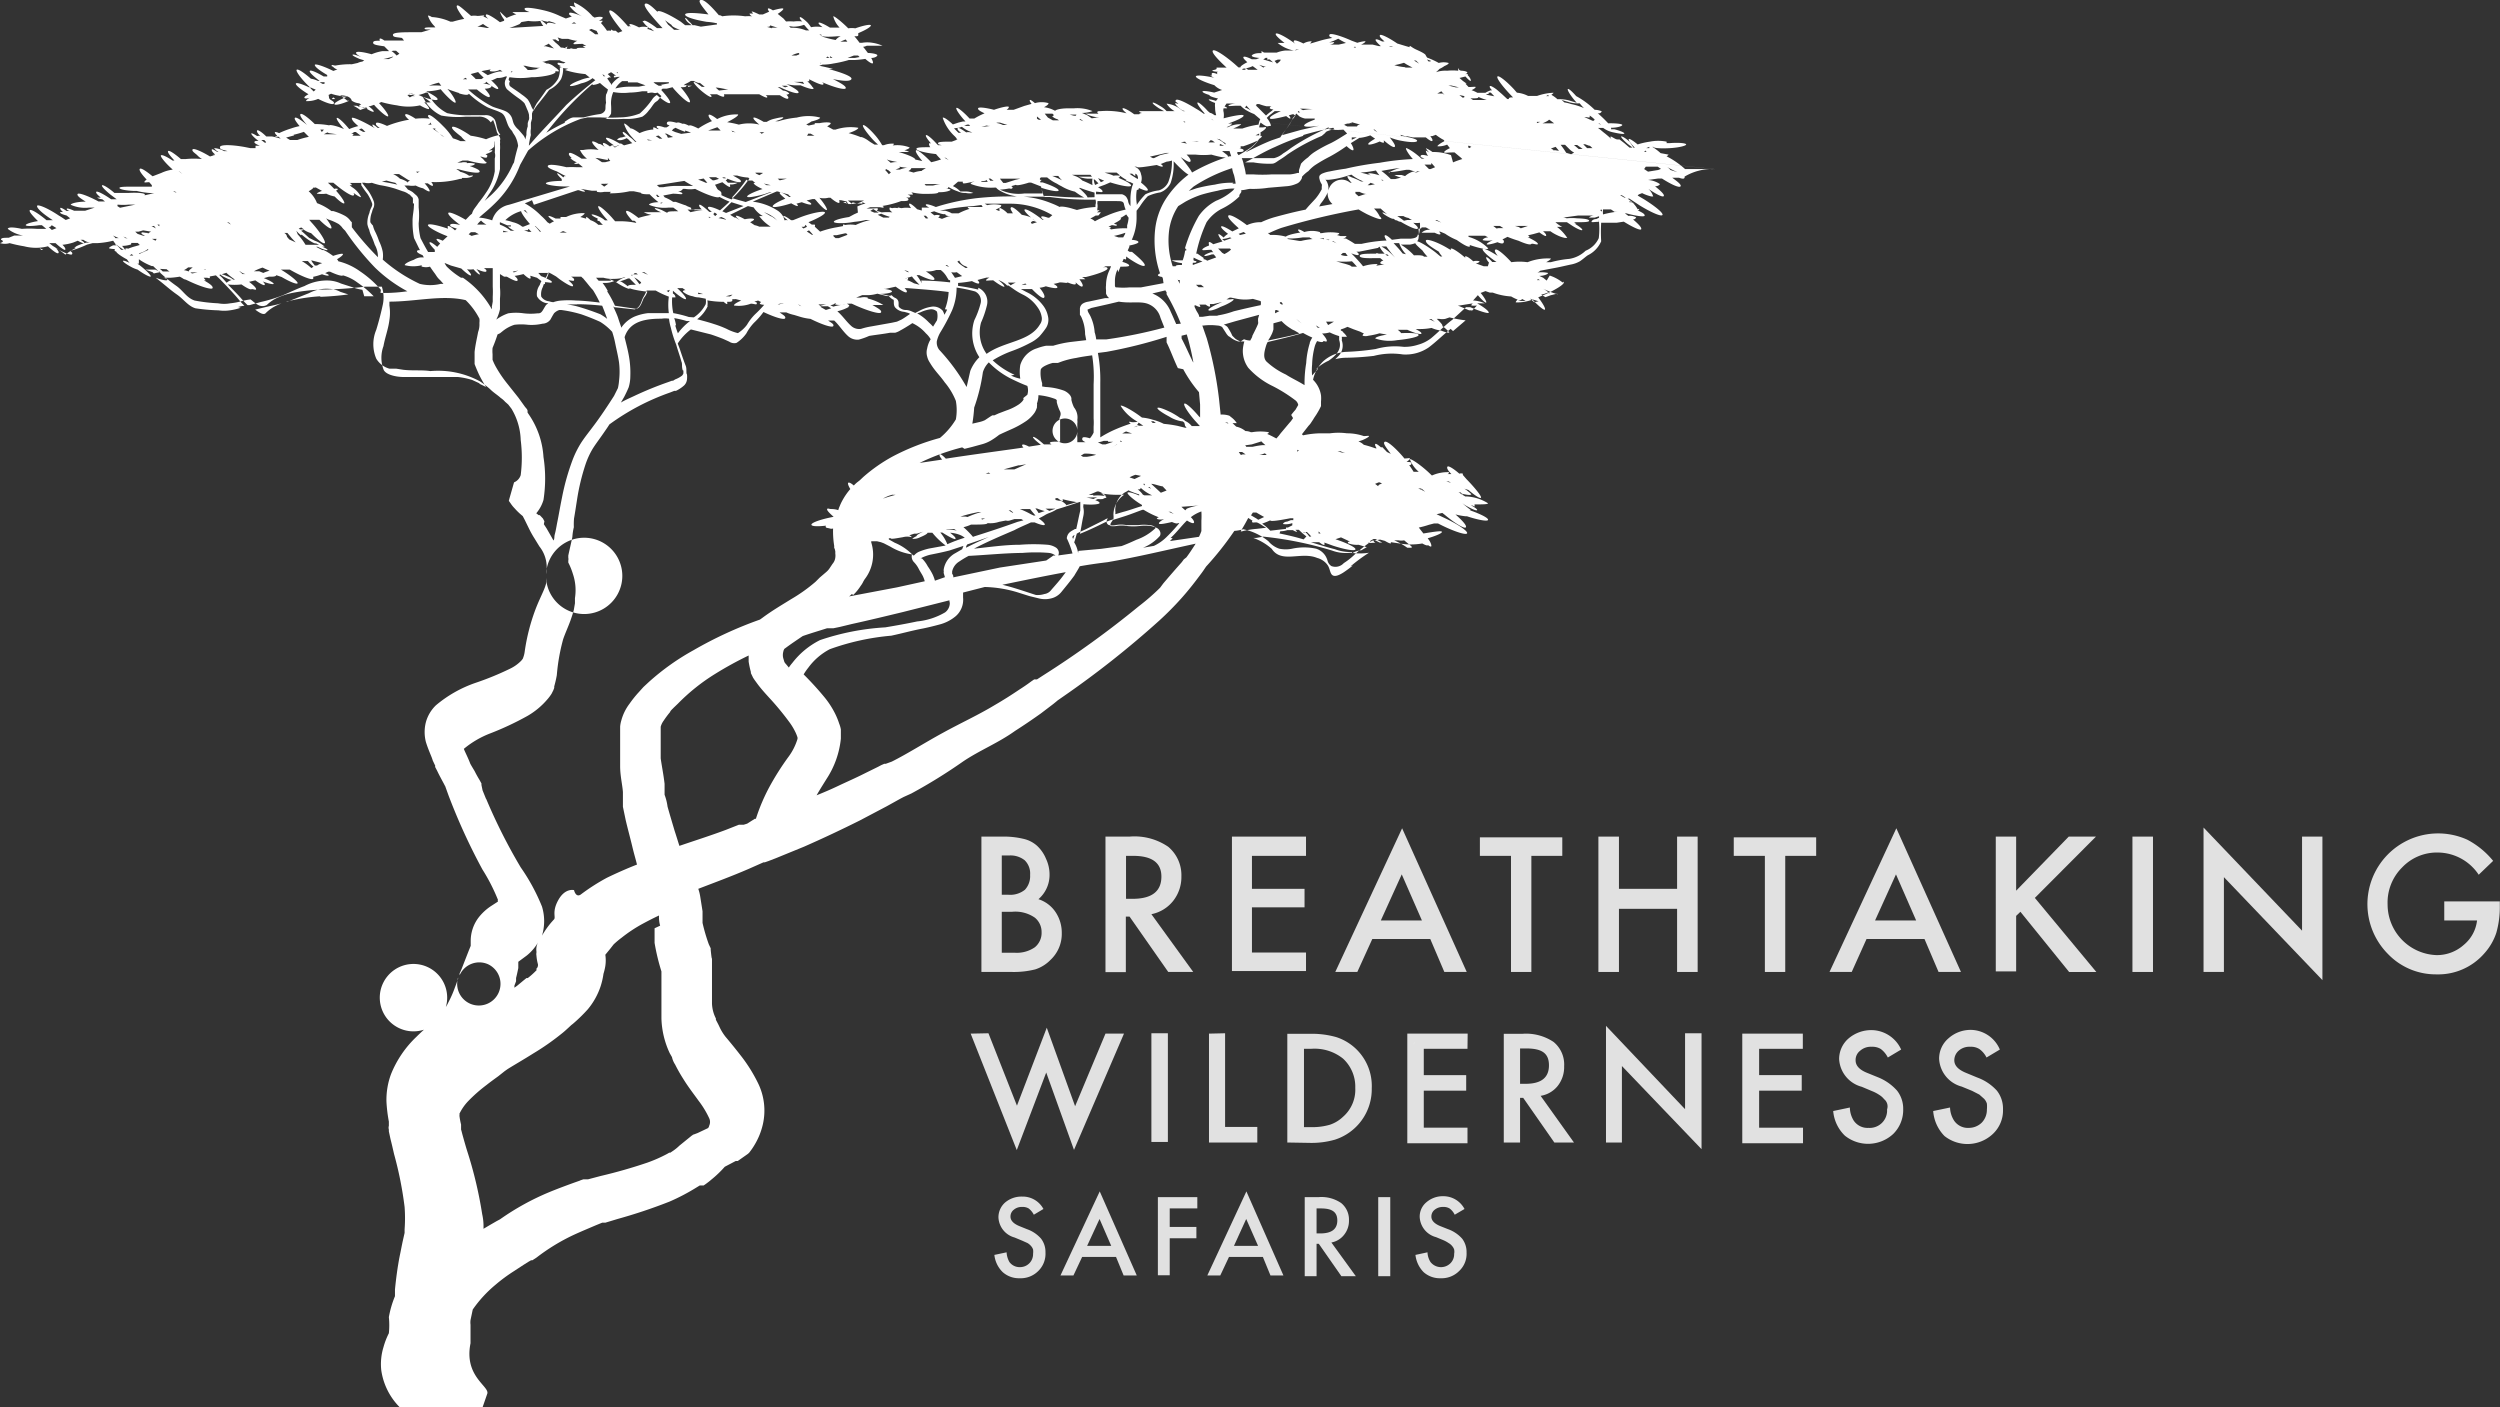 <svg id="Layer_1" data-name="Layer 1" xmlns="http://www.w3.org/2000/svg" viewBox="0 0 135.01 76"><rect x="0" y="0" width="135.01" height="76" fill="#333333" stroke="none"/><defs><style>.cls-1,.cls-2,.cls-3{fill:#fff;}.cls-1,.cls-3,.cls-4{opacity:0.85;}.cls-1,.cls-4{isolation:isolate;}</style></defs><path class="cls-1" d="M76.41,56.28h0a.42.42,0,0,0-.09.14l.13-.2Z" transform="translate(0 0)"/><path class="cls-1" d="M76.26,56.46" transform="translate(0 0)"/><path class="cls-2" d="M92.6,9.13H91a4.57,4.57,0,0,0-1-.69h0a.31.31,0,0,0,.11-.09l-.43-.08a3,3,0,0,0-.45-.34h.06c0,.07.41.1.9.07s.88-.13.87-.2-.4-.11-.89-.07H90a.11.11,0,0,0,0-.08,2.27,2.27,0,0,0-.9,0,3.92,3.92,0,0,0-.66.15c-.24-.2-.45-.33-.48-.29s.1.24.33.47h-.07L88,7.65c-.21-.19-.42-.31-.45-.28s.13.21.35.4l.26.2H88l-.28-.24-.26-.2h-.12c-.11,0-.34-.19-.36-.15s0,.09.09.18h0a4.6,4.6,0,0,0-.47-.41L86.42,7h0l-.12-.09h.28a1.36,1.36,0,0,0,.55.24c.31.07.58.11.59.06s-.23-.15-.54-.23H87a.11.11,0,0,0,0-.08c.35,0,.61-.09.61-.15s-.34-.1-.76-.09a7.4,7.4,0,0,0-.57-.55.17.17,0,0,0,.22-.1h0a1,1,0,0,0-.38-.08,4.55,4.55,0,0,0-1-.74c-.22-.25-.41-.42-.45-.38s.11.3.35.59l.13.15-.43-.13a2.07,2.07,0,0,0-.61-.06,2,2,0,0,0-.33-.24c.09-.07.13-.11.12-.11s-.41,0-.89.17h-.49A1.66,1.66,0,0,0,81.86,5s0,.07.16.12h0l-.26-.3c-.42-.45-.82-.76-.89-.69s.22.47.64.92l.2.21c-.14,0-.23,0-.23.09s.17.08.43.1h0l-.42-.1H81.4l-.28-.26-.3-.26h0c-.19-.14-.33-.21-.36-.18s0,.11.12.23H80.5a1.43,1.43,0,0,0-.28.13h-.44a1.73,1.73,0,0,0-.31-.14v0c.15-.07.23-.14.22-.17s-.16,0-.38,0l-.17-.18h.07L79,4.37l-.18-.16.32-.08c.13.15.25.25.28.24s0-.16-.16-.31a.06.06,0,0,0,0-.06h-.16c.09,0,.15-.06.14-.09s-.11-.08-.3-.09-.17-.15-.19-.13,0,.06,0,.13a3,3,0,0,0-.6,0,1.53,1.53,0,0,0-.6.08h0a2.37,2.37,0,0,0,.19-.18h0A1.35,1.35,0,0,0,78,3.57c.16-.07.25-.13.23-.17a1,1,0,0,0-.53,0,4.51,4.51,0,0,0-.63-.29L77,3c0-.07-.2-.18-.49-.31s-.34-.23-.38-.2,0,0,0,.06l-.21-.06-.46-.14c-.47-.32-.9-.53-.94-.45s.07.17.25.34h-.13c-.19-.1-.32-.14-.35-.1s.09.18.28.35h-.11l-.33-.08H73.5c.16-.07.24-.14.24-.17s-.2,0-.44.07L73,2.2c-.62-.28-1.16-.43-1.2-.33s0,.1.15.18a5.47,5.47,0,0,0-.7.16l-.44.13h-.1c.08,0,.13-.1.12-.11a.86.86,0,0,0-.44.12h0c-.28-.14-.47-.2-.51-.15s0,.09.08.18a1.09,1.09,0,0,0-.17-.13c-.44-.31-.84-.5-.89-.43s.17.26.47.5H69a1.93,1.93,0,0,0,.88.41h-.48a1.74,1.74,0,0,0-.45.11h-.65c-.09,0-.15-.09-.17-.07s0,0,0,.1H68c-.24,0-.4.09-.4.14s.16.1.42.12l-.18.07H67.6c-.24-.12-.42-.17-.45-.12s.06.14.21.28c-.24.12-.39.23-.37.28h-.11l-.2-.18c-.57-.49-1.09-.82-1.18-.73s.25.47.74.92H65.7v.06c0,.06-.23.07-.23.1s.13.06.33.07h0s-.08,0-.08.07a.32.32,0,0,0,.29.18h0c-.3-.16-.52-.23-.56-.17s0,.06,0,.11,0,0-.06,0,.07.08.19.13h0c-.53-.12-1-.16-1-.07s.43.3,1,.47a1,1,0,0,0,.42.26L65.57,5h0c-.34-.08-.62-.11-.63-.06s.14.12.37.19c0,.06.2.13.47.19a.69.69,0,0,0-.11.13h0c-.21-.07-.38-.1-.39-.07s.14.11.34.18a1,1,0,0,0,0,.25,1.4,1.4,0,0,0,.06.41h-.09q-.18-.13-.24-.12L65.23,6c-.26-.29-.51-.5-.56-.46s.14.31.4.6H65a3.62,3.62,0,0,0-.41-.27c-.55-.34-1-.55-1.08-.47s0,.1.13.2c-.1,0-.17-.06-.18,0a1.25,1.25,0,0,0,.42.37L64,6h-.11l-.25-.18A1.42,1.42,0,0,0,63,5.6a1.23,1.23,0,0,0,.43.4H63a1.27,1.27,0,0,0-.34-.27c-.21-.13-.39-.22-.41-.18s.13.16.34.3l.27.15h-.44m0,0h-.9s0,.06.11.09-.1,0-.1.08h-.28c-.31-.23-.58-.36-.62-.32s.06.14.21.27A4.4,4.4,0,0,0,59.46,6h0c-.12,0-.2,0-.2.06s0,0,.06.08h-.7a1.88,1.88,0,0,0,.61.19h.13l-.4.06-.25-.17-.28-.12C58.76,6.1,59,6,59,6a2.14,2.14,0,0,0-1-.15h-.31c-.42,0-.72.08-.72.16s.12.08.3.11h0l-.42-.2h0a1.57,1.57,0,0,0-.47-.13c.17-.09.26-.17.24-.22a1.3,1.3,0,0,0-.73,0c-.14-.12-.24-.19-.27-.17s0,.1.09.21l-.39.11-.58.21h-.38q.13-.09.12-.15c0-.07-.37,0-.8.15-.47-.12-.84-.16-.86-.08s.12.16.35.27a4.07,4.07,0,0,0-.55.28h-.26c-.34-.37-.66-.62-.71-.57s.17.38.49.73H52l-.24.06-.3.1c-.28-.26-.5-.41-.55-.36a2.38,2.38,0,0,0,.65,1l.1.11v.06h.06l-.32.12c-.42,0-.73,0-.74.08s.07.07.19.11h-.19l-.09-.09c-.26-.29-.51-.49-.56-.45s.08.22.26.44h-.1a.31.31,0,0,0,.07.21c-.43,0-.75,0-.75.09s.47.22,1.06.28a2.44,2.44,0,0,0,.27.29h0a4.61,4.61,0,0,1-.53.15h0c-.39-.41-.76-.7-.82-.64s.1.29.34.58l-.31-.07h-.06c0-.1-.39-.27-.9-.42h.56a.62.62,0,0,0-.26-.09c.18-.06.28-.11.28-.16a1.88,1.88,0,0,0-.94-.1c.06,0,.1-.08.09-.1a1.2,1.2,0,0,0-.53.08h-.1a3.3,3.3,0,0,0-.41-.57c-.29-.33-.56-.55-.62-.51s.15.35.43.67a3.41,3.41,0,0,0,.38.38h-.19L47,7.67l-.17-.12c-.17-.11-.33-.17-.34-.14h0a4.64,4.64,0,0,0-.66-.22c.33-.11.54-.23.52-.29a2.57,2.57,0,0,0-1.23.1H45l-.33-.18c.13-.07.2-.13.19-.17s-.25-.07-.6,0H44v.06l-.33.07-.13-.06a1.56,1.56,0,0,0,.28-.16c.3-.07.47-.15.47-.21a2.45,2.45,0,0,0-1.26,0,4.92,4.92,0,0,0-1,.2h-.17c.25-.07.45-.16.44-.2s-.22,0-.47.06a1.28,1.28,0,0,0-.42.17h-.17c-.29-.17-.52-.27-.55-.22s.1.19.32.37a2.32,2.32,0,0,0-1.11,0,4.7,4.7,0,0,0-.63-.13c.37-.19.62-.35.59-.42a2.23,2.23,0,0,0-1.13.25c-.23-.18-.41-.27-.45-.23s0,.16.17.34a4.06,4.06,0,0,0-.74.4c-.27-.14-.47-.21-.5-.15h0c-.18-.09-.3-.13-.33-.1h0l-.17-.06h0a.28.28,0,0,0-.18,0c-.28-.08-.49-.1-.51,0s0,.08.14.15l-.16.1h-.12c-.23-.08-.39-.1-.41-.06s0,.08.11.15h-.07c-.12-.07-.21-.11-.23-.08s0,0,0,.11H35.2a2.17,2.17,0,0,0-.66.19c-.24-.17-.42-.27-.48-.25-.18-.18-.32-.29-.36-.26a1.86,1.86,0,0,0,.45.75,2.39,2.39,0,0,0,.22.23H34.3A1.86,1.86,0,0,0,34,7.39c-.17-.17-.33-.29-.36-.26s0,.12.15.23l-.2.06c-.15,0-.27.11-.26.13a.48.48,0,0,0,.29,0,.85.85,0,0,0,.22-.09l.1.07a1.34,1.34,0,0,0,.21.2l-.45.12-.16-.1h-.08c-.37-.22-.69-.35-.73-.3s.15.22.43.4h-.12l-.1.06c-.19-.14-.34-.22-.37-.18s0,.1.09.21c-.16-.13-.28-.19-.31-.16h0c-.2-.12-.34-.17-.37-.13s.1.23.35.45a2.32,2.32,0,0,0-.83,0h-.18a1.26,1.26,0,0,0,.38.47h-.29c-.35-.23-.62-.36-.67-.3s0,.14.14.27h-.08a1.05,1.05,0,0,0,.36.23h0a.44.44,0,0,0-.16.06.33.33,0,0,0,.24,0l.24.2h-.34a5.07,5.07,0,0,0-.55,0c-.53-.13-.94-.17-1-.08s.17.19.49.31l.33.18.15.07h-.08l-.06.07h0c-.16-.15-.31-.24-.33-.22s.09.17.25.31h0a.17.17,0,0,0,0,.1c-.47,0-.85.06-.86.13s.44.16,1,.17h.3l-2.2.66c-.37.1-.74.23-1.1.33a1.18,1.18,0,0,0-.9.84,2.9,2.9,0,0,0-.71-.15l.23-.2a9.35,9.35,0,0,0,.8-.74A5.75,5.75,0,0,0,28.09,8.9l.43-.77a9.05,9.05,0,0,1,2.84-1.71l.37-.08h.68a9.55,9.55,0,0,0,1.07,0,3,3,0,0,0,1.07-.21,4.27,4.27,0,0,0,.71-.82.91.91,0,0,1,.21-.18c.36.31.65.49.71.43s-.14-.34-.47-.7l.07-.07H36l.32-.08.06.08c.41.47.8.79.87.73s-.15-.41-.49-.81h0c.17,0,.31,0,.3-.08s-.07,0-.17,0L37,4.54a1.87,1.87,0,0,0,.31-.17h.15c.17.09.31.13.33.1h0l.27.22h-.16c-.23-.18-.42-.29-.44-.26s.15.25.41.47.5.37.54.33,0-.07-.08-.14h.39c.2.11.35.16.38.12s0-.06,0-.12H41c.23.13.41.21.43.17s0-.06-.08-.12h.76c.23.15.41.23.45.18s0-.11-.09-.21c.09,0,.15-.05.15-.07a.53.53,0,0,0-.34-.15h0A1.34,1.34,0,0,0,42,4.71h.12c.51.24.94.38,1,.3s-.24-.27-.65-.47h0a2.42,2.42,0,0,0,.47.07h.3c.35.15.66.24.69.18s-.13-.14-.35-.25h0c.15.13.28.21.3.19s-.1-.18-.28-.34h.1V4.28h0c.39.21.73.34.76.28s0-.07-.08-.13h0c.66.29,1.24.44,1.29.34s-.25-.28-.69-.5c.54.11.94.14,1,0s-.52-.35-1.22-.54H45c-.24-.07-.5-.13-.76-.18l.18-.06A2.86,2.86,0,0,0,45,3.43a6.34,6.34,0,0,0,.84-.19h.33a5.32,5.32,0,0,0,.56-.06c.2.18.36.27.4.24s0-.14-.08-.29c.21,0,.34-.1.33-.15s-.21-.11-.51-.12c-.08-.1-.16-.22-.26-.33h0a.66.66,0,0,0,.2-.06h.85a2.16,2.16,0,0,0-.55-.16,1.69,1.69,0,0,0-.55,0h-.14c-.09-.12-.18-.24-.28-.35.13,0,.21,0,.21-.06V1.79c.41-.17.7-.35.68-.42s-.39,0-.84.16a1.21,1.21,0,0,0-.38,0c-.4-.4-.81-.71-.81-.64a1.38,1.38,0,0,0,.34.6h-.52c-.31-.19-.58-.31-.61-.26s.07.12.21.24a1.62,1.62,0,0,0-.62,0,2.35,2.35,0,0,0-.19-.25C43.38,1,43.23.9,43.2.93s0,.12.13.23a1.85,1.85,0,0,0-.47,0,2.81,2.81,0,0,0-.41,0L42.31,1,42,.75c.2-.13.32-.24.3-.28s-.25,0-.56.09c-.14-.09-.23-.12-.26-.1s0,.09.06.17l-.34.15H41c-.23-.11-.39-.18-.4-.15s0,0,.07.1h-.19s0,.09.14.15a2.41,2.41,0,0,0-.38,0A4.29,4.29,0,0,0,39,.88h0a.3.3,0,0,0-.18-.06C38.38.3,38-.06,37.83,0s.12.38.43.78h0C37.49.68,37,.67,37,.79s.5.28,1.17.39a3.31,3.31,0,0,1,.55.08v.06h0l-.87.12-.34-.08h-.11a1.34,1.34,0,0,0-.2-.21C37.08,1,37,.93,37,1a.67.67,0,0,0,.23.27l.12.09H37l-.24-.19c-.63-.4-1.18-.65-1.25-.55s.27.39.76.73h0c0,.06.16.16.45.26h-.32c-.1-.1-.21-.19-.32-.28h0L35.85,1c-.47-.5-.84-.87-1-.8s.24.56.71,1.08l.22.24h-.3c-.34-.26-.64-.44-.7-.4a.07.07,0,0,1-.09,0,1.38,1.38,0,0,0,.39.41h.06l.19.16L35,1.57h-.07A.1.1,0,0,0,35,1.48h0a.82.82,0,0,0-.49,0c-.27-.14-.48-.21-.51-.17s0,.06.08.12a.22.22,0,0,0-.16,0h0c-.47-.55-.9-.93-1-.86s.24.57.69,1.11h0l-.23.09-.13-.11h-.09c-.09,0-.15-.08-.16-.06s0,0,0,.06a.81.81,0,0,0-.22,0,3.39,3.39,0,0,0-.33-.42q.1-.07.09-.12s-.08,0-.2,0c.15-.07.22-.13.21-.17s-.18-.07-.44,0L32,.88a2.87,2.87,0,0,0-1-.75.39.39,0,0,0,.1.27c-.18-.07-.3-.1-.33-.06a1.76,1.76,0,0,0,.69.55c-.39-.17-.7-.25-.72-.18s0,.09.14.18L30.56,1,30.23.86a4.17,4.17,0,0,0-.9-.31c-.56-.13-1-.17-1-.08s.09.11.26.18h-.92a.48.48,0,0,0,.22.12,3.39,3.39,0,0,0-.53.2C27.12.76,27,.61,27,.64a1.32,1.32,0,0,0,.23.42.06.06,0,0,0,0,.06h0L27,1.2c-.38-.29-.71-.47-.75-.41s0,.11.12.23c-.14-.08-.23-.12-.26-.1H25.9c.15,0,.25,0,.25-.06s-.17,0-.37,0a1,1,0,0,0-.34,0C25,.48,24.75.24,24.68.3s.1.35.39.72h0a6.23,6.23,0,0,0-.62.15h-.13a2.89,2.89,0,0,0-1-.25c-.11-.07-.19-.09-.21-.07a1.43,1.43,0,0,0,.35.56l.05.07h-.24c-.19,0-.34,0-.34.06s.15.05.34.05h0l-.51.15h-.34c-.66,0-1.2,0-1.2.14s.19.12.49.17l.11.14H20.76c-.13-.09-.22-.13-.25-.1s0,.06,0,.11c-.22,0-.36,0-.36.11s.24.14.6.19l.26.26h-.35a2.48,2.48,0,0,0-.59.17c-.47-.13-.81-.17-.84-.09s.2.21.54.37h0a1.77,1.77,0,0,0-.31-.15c-.22-.09-.4-.14-.42-.1s.16.13.37.22l.26.08-.11.07a.67.67,0,0,0-.24.07L19,3.47a4.35,4.35,0,0,0-.88.07c-.12,0-.21-.07-.21,0s0,0,.1.09h0a.45.45,0,0,0,.21.12L18,3.83c-.55-.27-1-.41-1-.32s.24.29.67.54v.08c0,.07.09,0,.21,0h-.4c-.39-.23-.71-.37-.75-.3s.19.28.53.54h-.09a1.29,1.29,0,0,0-.38-.12c-.39-.34-.71-.55-.77-.48s.27.54.78,1c-.44-.22-.78-.33-.82-.26s.25.32.68.58c-.15.08-.24.15-.22.19s.11.06.28,0c-.13.08-.2.14-.19.18a1.45,1.45,0,0,0,.65-.12c.45.23.8.33.84.26s0-.11-.15-.2-.08-.18-.13-.27l.14-.07a2.36,2.36,0,0,0,.38.1l.29.06h.19c-.4.17-.71.34-.68.41s.38,0,.8-.19H19a.84.84,0,0,0,.4.14l.11.08c-.1,0-.16.1-.15.12h.3c.26.18.49.29.52.25s-.1-.16-.28-.3H20l.2-.07.08.09c.32.34.63.58.68.53s-.17-.37-.49-.71h0l.12-.06a6.11,6.11,0,0,0,.85.18,2.88,2.88,0,0,0,1.24,0c.26.15.47.23.49.19s-.07-.18-.26-.35h.35a2.12,2.12,0,0,0-.66-.4A1.87,1.87,0,0,0,23,5h.1l.05.11a2.3,2.3,0,0,0,1,1,5.18,5.18,0,0,0,1.36.11h.68a.58.58,0,0,1,.52.23c.1.17.09.41.2.65a1.74,1.74,0,0,0,.11.18,3.44,3.44,0,0,0-.77.24,4.75,4.75,0,0,0-.83-.19c-.49-.34-.94-.55-1-.47s.17.27.49.52a1.14,1.14,0,0,0,.25.24h-.3a2.74,2.74,0,0,0-.4-.15,3.45,3.45,0,0,0-.54-.67c-.37-.38-.71-.64-.78-.58s0,.09.07.19a3.31,3.31,0,0,0-.77,0c-.29-.19-.51-.29-.55-.23s.05.15.2.3H22a6,6,0,0,0-1.1.32c-.32-.15-.56-.22-.59-.15s0,.13.2.26H20.4c-.14-.12-.26-.2-.28-.18s0,.11.15.21h0C19.6,6.54,19,6.28,19,6.38s.1.22.35.43a2.81,2.81,0,0,0-.49.16l-.12-.14c-.26-.3-.5-.5-.55-.46s.13.31.39.6h0l-.28-.11c-.27-.09-.5-.13-.52-.09h0A4.11,4.11,0,0,0,17,6.7c-.38-.37-.7-.6-.77-.54s.09.29.35.59h0c-.33-.28-.59-.44-.65-.39s.06.22.25.45a3.62,3.62,0,0,0-.47.13,5,5,0,0,0-.64.25.46.46,0,0,0-.23-.06.24.24,0,0,0,.09.16c.09.08-.07.06-.07.09s.08,0,.18,0l.12.11a3.59,3.59,0,0,0-.47-.12h-.31c-.23-.23-.45-.37-.49-.33s0,.15.17.31a.25.25,0,0,0-.17,0c-.17-.11-.3-.17-.32-.14s.14.22.39.4c-.13,0-.21,0-.22.06s.1.12.29.2h-.23V8h-.28l-.3-.06c-.72-.13-1.32-.14-1.34,0s.15.14.4.22H12.1A1.2,1.2,0,0,0,11.56,8s.08.12.24.21h-.06c-.16-.11-.28-.17-.3-.14s0,.11.12.22-.07.06-.07.08.08,0,.19,0h-.06l-.28.08c-.48-.29-.89-.46-.94-.38s.07.16.24.3a1.13,1.13,0,0,0,.27.22,4.31,4.31,0,0,0-.88,0H9.77c-.35-.3-.64-.49-.69-.43s.1.25.34.51h-.1c-.33-.22-.58-.33-.63-.28s.22.4.64.77a2.08,2.08,0,0,0-.62.18l-.47.18h0c-.36-.29-.63-.47-.69-.4s.1.29.37.58c-.09.06-.13.11-.12.14s.11,0,.26,0L8.2,10v.08h-1c-.41,0-.75,0-.75.07s.32.14.74.16h.19a4.05,4.05,0,0,0,.84.12h.11l-.62.14c.07,0,.11,0,.11-.07s-.41-.11-.89-.08H6.18l-.07-.06c-.29-.24-.56-.4-.6-.35s.17.27.47.51l.32.24H6c-.4-.28-.76-.46-.8-.4s.07.16.24.31h-.2a.55.55,0,0,0,.28.09h0l.15.12H5.32c-.58-.31-1.08-.49-1.13-.4s.15.23.44.41c-.47,0-.81.1-.81.17a1.9,1.9,0,0,0,1,.15h.3l-.52.17H4c-.2-.09-.37-.14-.39-.11s0,.07.14.12H3.59c-.17-.12-.31-.19-.33-.16s0,.09.1.18-.1,0-.11.06.13.11.35.17l.1.08.09.07-.24.09c-.11-.07-.23-.16-.36-.23C2.57,11.23,2,11,2,11.13s.32.42.85.76H2.51c-.44-.37-.84-.61-.9-.54s.14.29.44.59c-.38.06-.67.16-.66.22s.34.06.74,0h.13l.11.09.13.11H2a5.61,5.61,0,0,0-.82,0c-.42-.09-.74-.11-.76,0a1.82,1.82,0,0,0,.83.36H.77l-.3.12c-.23,0-.4,0-.41.08s0,0,.08.08-.18.13-.13.13a.89.89,0,0,0,.51,0,7.25,7.25,0,0,0,.78.17,2.56,2.56,0,0,0,1.29,0c.28.26.51.42.56.37s0-.12-.12-.26c.46.26.82.39.86.32s0-.1-.1-.18a5.85,5.85,0,0,0,.91-.34L5,13.13h.27A4.63,4.63,0,0,0,6.11,13l.18.25H6.11c-.14.06-.23.12-.22.16a1,1,0,0,0,.54,0h.12c-.22,0-.36,0-.36.08s0,.06.09.1h0c0,.06.24.24.58.42h0A1.39,1.39,0,0,0,7,14.2c-.19-.1-.34-.14-.36-.11s.16.17.4.3a1.71,1.71,0,0,0,.39.17c.36.26.68.42.71.37s-.23-.32-.59-.6l-.13-.09h.08v-.11h0V14a3.13,3.13,0,0,0,.7.37h.07l.24.23a8.81,8.81,0,0,0,1,.83c.38.26.56.65,1,.8a9,9,0,0,0,1.27.15,1.78,1.78,0,0,0,.65,0,3.5,3.5,0,0,0,.63-.12,3.55,3.55,0,0,1,.47-.09l.08.06a2,2,0,0,0,.33.24.49.49,0,0,0,.47,0,2,2,0,0,1,.64-.42,3.86,3.86,0,0,1,.73-.23,10.08,10.08,0,0,1,1.55-.18,21.49,21.49,0,0,0,2.4-.16h.89a1.87,1.87,0,0,1,.06.94c-.1.47-.22.93-.36,1.39a2,2,0,0,0,0,1.56,1.21,1.21,0,0,0,.71.54h.37l.38.06c.51.06,1,0,1.46.07a4.75,4.75,0,0,1,2.69.56,5.34,5.34,0,0,1,.53.41c.21.21.41.32.58.48a1.21,1.21,0,0,1,.24.21h0l.07.06h0l.1.09.17.22a3.47,3.47,0,0,1,.5,1.69,7.55,7.55,0,0,1,0,1.9.63.63,0,0,1-.36.39h0c-.57,2-.16.56-.28,1h0l.1.14a1.71,1.71,0,0,0,.21.26,3.51,3.51,0,0,0,.44.42h0l.11.21.23.47a5.29,5.29,0,0,0,.29.52l.27.44A1.82,1.82,0,0,1,29.49,31a2.06,2.06,0,1,1,0,.2v.15a.49.49,0,0,1,0,.17,2.86,2.86,0,0,1-.15.41c-.12.28-.28.6-.43,1a10.74,10.74,0,0,0-.57,2.23,1.53,1.53,0,0,1-.11.42h0l-.08.1a2.13,2.13,0,0,1-.6.43,15.63,15.63,0,0,1-1.85.76,6.7,6.7,0,0,0-2.16,1.22A2,2,0,0,0,23,39a2.15,2.15,0,0,0,0,1.07c.16.51.31.78.37,1h0c.24.51.07.15.13.26h0v.09l.11.21c.07.15.15.3.24.47l.14.26a.41.41,0,0,0,.05.09l.18.5a32.78,32.78,0,0,0,1.83,4,10.14,10.14,0,0,1,.84,1.64.17.17,0,0,0,0,.1l-.34.22a2.83,2.83,0,0,0-.68.61,2.09,2.09,0,0,0-.45,1.29v.27l-.11.27-.39,1-.1.22v.1h0a1.16,1.16,0,0,1,1.53-.6h0a1.17,1.17,0,1,1-1.61.72h0v.06c-.06.17-.11.32-.17.47a6,6,0,0,1-.36.82,2.12,2.12,0,0,1-.21.36v.1h0a1.82,1.82,0,1,0-.09.18A12.9,12.9,0,0,0,22.48,56a5.73,5.73,0,0,0-1.36,2,4,4,0,0,0-.25,1.49A8,8,0,0,0,21,60.57v.23a.34.34,0,0,0,0,.2v.1l.09.42c.07.27.13.54.19.8a19.83,19.83,0,0,1,.57,2.86,8.15,8.15,0,0,1,0,1.21h0v.19l-.09.4c-.06.27-.11.55-.17.83-.12.61-.2,1.22-.26,1.83V70A5.44,5.44,0,0,0,21,71.13,4.22,4.22,0,0,1,21,72h0a4,4,0,0,0-.29.75A3.11,3.11,0,0,0,20.59,74a3.54,3.54,0,0,0,1,2h4.47l.26-.75c.09-.4-1.27-.94-.91-2.71v-1a1,1,0,0,1,0-.25h0l.12-.57a6.7,6.7,0,0,1,1.22-1.33,8.9,8.9,0,0,1,1-.74l.52-.34.27-.17.14-.08h.07l.23-.15h0a10.72,10.72,0,0,1,2-1.22c.39-.18.8-.35,1.22-.53l.32-.13h.17l.66-.2a28.06,28.06,0,0,0,2.81-.94,11.1,11.1,0,0,0,1.45-.76l.18-.11H38l.13-.09c.09-.07.19-.14.29-.23a5.87,5.87,0,0,0,.72-.69h0l.59-.31h.11c1.18-.83.35-.24.61-.44h0a3.58,3.58,0,0,0,.31-.45,3.75,3.75,0,0,0,.43-1.06,3.36,3.36,0,0,0-.28-2.31A8.32,8.32,0,0,0,40,57c-.31-.4-.59-.74-.81-1a2.66,2.66,0,0,1-.29-.45l-.1-.21h0l-.14-.27h0V55a1.91,1.91,0,0,1-.21-.81v-2.5c0,.33-.08-.49-.07-.42v-.06L38.28,51a9.6,9.6,0,0,1-.34-1.16v-.63l-.12-.76a2.46,2.46,0,0,0-.11-.45c.88-.34,1.81-.68,2.73-1.08l.79-.35h.07l.2-.07.39-.15,1.54-.63q1.5-.66,3-1.41l1.46-.77.72-.4.19-.1h0l.42-.19A28.64,28.64,0,0,0,52,41.13c.9-.61,1.9-1,2.82-1.66.47-.3.94-.62,1.39-.94l.67-.51.16-.13h0l.07-.06.33-.23a51,51,0,0,0,5.17-4.09,16.56,16.56,0,0,0,1.18-1.19c.42-.47.72-.86,1.07-1.33.1-.13.19-.27.28-.4a16.65,16.65,0,0,0,1.52-1.92,2,2,0,0,0,.48-.09l.24.06a3.17,3.17,0,0,1,1.12.59,1.32,1.32,0,0,0,.58.4,1.7,1.7,0,0,0,.71,0,3.07,3.07,0,0,1,1.28,0,.93.93,0,0,1,.49.36,1,1,0,0,1,.13.28.49.49,0,0,0,.21.3.61.61,0,0,0,.67-.16,3.56,3.56,0,0,0,.53-.41,8.55,8.55,0,0,1,1-.8l.43-.06.26.07c.17.1.3.16.32.13s0,0,0-.06l.47.07a3.63,3.63,0,0,0,1.23,0c.16.09.28.13.31.09h0c.08.06.14.09.17.07s0-.21-.19-.44c.45-.13.79-.28.77-.35s-.45,0-1,.09l-.18-.23-.07-.09a4.94,4.94,0,0,0,.55-.15l.27-.07h.22l.24.12c.68.33,1.28.52,1.33.41s-.47-.47-1.14-.79l-.51-.24.31-.07.13.1c.56.47,1.07.77,1.14.68s-.18-.36-.56-.7h0a3.41,3.41,0,0,0,.54.1h.08c.6.2,1.11.29,1.14.2s-.29-.26-.75-.44l-.25-.09h.08a5.58,5.58,0,0,1-.47-.38h0a1.85,1.85,0,0,0,.33.21c.23.13.44.21.47.17s-.13-.15-.33-.26h0c.1,0,.17.07.19.06s0-.06,0-.11c.42,0,.72,0,.73-.06a2.41,2.41,0,0,0-1.16-.37h-.07l-.3-.18h0c.36.1.61.13.63.06a2.52,2.52,0,0,0-1.1-.62L78.1,26h.14c.15.09.31.17.47.25a5.89,5.89,0,0,0,.59.21c.35.3.63.48.68.42s-.31-.52-.78-1L79,25.65v-.07a.31.31,0,0,0-.19,0c-.32-.28-.59-.44-.64-.38s0,.19.21.4h-.21a.09.09,0,0,0,.08-.1h0a2.07,2.07,0,0,0-.92.18h0l-.19-.18h0c-.5-.46-1-.77-1-.69a1.69,1.69,0,0,0,.48.67h-.28a3.75,3.75,0,0,0-.24-.36q.12,0,.12-.09c0-.09-.1-.07-.26-.09h0c.12-.08.19-.14.18-.18s-.13,0-.3,0l-.06-.08c-.45-.52-.88-.89-1-.82s.08.31.33.65l-.21-.1c-.08-.09-.17-.17-.23-.25h0a.14.14,0,0,0-.09,0c-.16-.14-.28-.22-.31-.18s0,.1.07.23h-.07a6.36,6.36,0,0,0-.62-.19h0a.79.79,0,0,0-.29-.18l.21-.07c.22-.09.38-.19.36-.22s-.12,0-.28,0a2.8,2.8,0,0,0-.91-.15,3.47,3.47,0,0,0-.91,0h-.46a4.79,4.79,0,0,0-1,.11l-.06-.06.36-.46a.9.9,0,0,0,.15-.19l.1-.15c.06-.11.14-.21.21-.33a3.72,3.72,0,0,0,.21-.39h0v-.1h0v-.15a1.82,1.82,0,0,0,0-.33,1.51,1.51,0,0,0-.43-.84,1.94,1.94,0,0,1,.55-1A2,2,0,0,1,72.73,19a13.72,13.72,0,0,0,1.56-.15,3.81,3.81,0,0,1,1.5-.12,2.3,2.3,0,0,0,.78-.11,2.05,2.05,0,0,0,.71-.35c.41-.34.76-.71,1.15-1l.74-.68h.23c.55.23,1,.37,1,.29s-.24-.28-.63-.5h.42a1.91,1.91,0,0,0-.58-.15h-.06l.26-.29h0c.21.25.41.43.45.4s-.09-.27-.3-.52h0l.26-.1.23.08h.16a3.43,3.43,0,0,0,1,.21,2.26,2.26,0,0,0,.35.17c-.08.07-.11.12-.1.15a2.3,2.3,0,0,0,.9-.15c.33.35.62.59.67.54s-.1-.32-.36-.66l.18-.08c.71-.29,1.24-.63,1.2-.73s0,0-.07,0a2.3,2.3,0,0,0-.69-.37l-.3.5h.13c.23.1.42.15.44.11s0-.08-.13-.16c.16,0,.26-.07.26-.1a.94.94,0,0,0-.47,0L83.34,15l-.21-.1c.28,0,.49-.11.47-.16a1.61,1.61,0,0,0-.69,0h-.06a.41.41,0,0,0,.33-.12l.63-.12c.35-.06.68-.14,1-.21a1.55,1.55,0,0,0,.51-.18c.15-.1.28-.22.42-.32a1.5,1.5,0,0,0,.73-.76,8.34,8.34,0,0,1,0-1v0h.83l.39-.06c.5.31.9.49.94.41s-.13-.27-.44-.53a.18.18,0,0,0,.17-.11.69.69,0,0,0-.42-.08l-.19-.14h.07c.56.15,1,.21,1,.12s-.13-.16-.38-.28c0,0,.08,0,.08-.06s0,0-.08,0h0a1.55,1.55,0,0,0-.54-.57H88l.56.37c.62.38,1.16.61,1.22.51s-.39-.47-1-.85l-.34-.2h0l.06-.06.18-.07h0a2.3,2.3,0,0,0,.5.18h.1a.93.93,0,0,0-.26-.41c.42.29.78.47.83.39s-.15-.27-.47-.53c.16,0,.26-.08.26-.12A1.29,1.29,0,0,0,89,9.72h0l.55-.08h.2c.5.32.92.51,1,.43s-.14-.25-.44-.47h.37c.16.06.27.07.29,0a.06.06,0,0,0,0-.06,2.9,2.9,0,0,1,1.6-.41Zm24.94,5.43a5.24,5.24,0,0,0-.79.15,1.22,1.22,0,0,1,0-.27H87l.19.13Zm-10.8,1.24c0,.17-.21.2-.38.22h-.54l-.47.06c-.19-.18-.34-.28-.38-.24s0,.13.09.28a7.68,7.68,0,0,0-1.35.18h-.36c-.14-.09-.3-.19-.49-.29h-.2a.24.24,0,0,0,.24-.13H72.4l-.21-.06a.15.15,0,0,0,.14-.1,2.48,2.48,0,0,0-.94,0h-.12s.06,0,0-.06a1.47,1.47,0,0,0-.83,0c-.18-.11-.31-.16-.33-.13s0,.08.11.16c-.47.07-.81.18-.8.26s.44.08.94,0h.36a.56.56,0,0,0,.17.09,4.22,4.22,0,0,0-.62.1h-.11l-.67-.11a.12.12,0,0,0,.11-.07,2.61,2.61,0,0,0-1-.14l-.13-.11h.08c.21-.1.42-.19.64-.27a37.37,37.37,0,0,1,4.18-1c.14.09.29.17.44.25.41.2.76.32.79.26a.2.2,0,0,0-.09-.13,1.48,1.48,0,0,0-.31-.43h.36c.11.11.23.21.35.31-.13-.07-.23-.11-.25-.09s.11.12.27.21.3.15.32.12h0l.13.09h.06a.39.39,0,0,0,.21.08c.47.28.86.44.91.37s-.07-.17-.24-.32a1.09,1.09,0,0,0,.36,0h0a1.78,1.78,0,0,1-.06.65Zm6.75,2.46H83l.06-.06.21.12Zm.15.92-.23-.14a1.42,1.42,0,0,0,.35-.11,1.19,1.19,0,0,0,.26.11ZM70.74,18.51a4.63,4.63,0,0,0-.2,1.1,6.56,6.56,0,0,0-.09,1.08v.11c-.37-.23-.73-.39-1-.57a4,4,0,0,1-1.06-.71c-.17-.19-.14-.47,0-.9a1,1,0,0,1,.07-.15c.64-.15,1.28-.3,1.91-.49a4.66,4.66,0,0,0,.5.25,1.47,1.47,0,0,0-.14.28Zm2.32,6.06h0a3.87,3.87,0,0,0-.59-.13l-.24-.07h.16a3,3,0,0,0,.39.14l.24.06Zm3.74,1.84.17.15h0a2.64,2.64,0,0,0-.38-.18h.17v.06ZM73,29.81a2.35,2.35,0,0,1-.91-.15c-.44-.11-.87-.25-1.3-.38h.45c.14.11.25.17.28.14s0-.06,0-.12l.47.17c.64.21,1.18.3,1.21.2s-.45-.34-1.08-.55l.3-.1h0l.49.23h0c-.08,0-.12,0-.12.08a1.27,1.27,0,0,0,.58.09l.44.13-.3.17a1,1,0,0,0-.49.16ZM51.29,32.5a.63.63,0,0,1-.25.57,3.68,3.68,0,0,1-1.51.49c-.56.12-1.18.23-1.72.32a13.31,13.31,0,0,0-3.53.69,4.32,4.32,0,0,0-1.49,1.23,2.35,2.35,0,0,0-.19.25l-.14-.17a.64.64,0,0,1-.1-.13h0l-.06-.2a.69.69,0,0,1,0-.35.44.44,0,0,1,.06-.16h0l.11-.08c.27-.2.57-.4.88-.61h0c.43-.15.87-.28,1.31-.42H45l.34-.07L46,33.7c.91-.2,1.82-.42,2.73-.64l2.54-.64a.33.33,0,0,1,0,.14Zm-8.11-16-.09-.08h0l.19.12ZM42,16.43l.26-.06h.08a1,1,0,0,0-.25.07ZM36.9,20a.61.61,0,0,1,0,.19l-.06.09a1.41,1.41,0,0,1-.38.21l-.11.07h-.06l-.22.08a18.64,18.64,0,0,0-1.79.73c-.25.12-.5.22-.75.37l.18-.31q.13-.25.24-.51a2.1,2.1,0,0,0,.09-.61,5.05,5.05,0,0,0-.08-1.1c-.06-.34-.15-.67-.23-1,.28-.88,1.15-1,2-1a1.34,1.34,0,0,1,.4,0,2.66,2.66,0,0,0,.1.49,6.13,6.13,0,0,0,.29.92c.09.32.2.61.28.91.06.13,0,.23.07.47Zm-12-5a4.08,4.08,0,0,1-.77-.6.82.82,0,0,1-.12-.2h0l.34.14.56.16h0c.25.24.48.41.52.37s-.06-.16-.21-.33a1,1,0,0,0,.35,0h0c.16.18.31.31.34.28s-.06-.14-.18-.29c.29.13.5.18.53.13s0-.1-.13-.18h.48v1a4.86,4.86,0,0,1,0,.54v.27l-.05.28a.29.29,0,0,1,0,.13h0A5.05,5.05,0,0,0,25,15Zm-4.33.65h0a5.67,5.67,0,0,0-1.13-1,3.37,3.37,0,0,0-1.17-.54A.27.27,0,0,0,18.2,14c.21-.12.34-.24.32-.28s-.24,0-.53.1l-.1-.07c-.24-.17-.45-.28-.47-.24h0l-.18-.09-.17-.09h.09l.19.09c.17.07.33.11.34.08s-.12-.11-.3-.18h.14A1.54,1.54,0,0,0,17,13l-.3-.15-.32-.29-.12-.1a.35.35,0,0,0,.14-.06,1.23,1.23,0,0,0,.4.19c.37.37.67.6.74.54s-.23-.59-.74-1.14l-.1-.12h.55c.32.32.59.51.64.46s-.07-.26-.28-.54h0l.11.06a2.9,2.9,0,0,1,.57.25,1.29,1.29,0,0,1,.17.16.69.69,0,0,0,.11.13l.07.07h0a14.76,14.76,0,0,0,1.62,2A7.77,7.77,0,0,0,22,15.73a8.83,8.83,0,0,1-1.45.09Zm-1,0A2.82,2.82,0,0,1,19,15.5l-.59-.19a1.77,1.77,0,0,0-.64-.16,2.57,2.57,0,0,0-1.33.3c-.39.14-.77.33-1.18.5a8,8,0,0,1-1.18.36l-.61.17h-.1c-.12-.12-.24-.24-.35-.37s-.47-.5-.72-.75a3.05,3.05,0,0,0,.74,0h0c.27.19.47.29.54.26s.24.07.25,0-.13-.21-.38-.4l.34-.08c.26.19.47.29.5.25s0-.09-.1-.19c.31.12.57.17.59.13s-.22-.19-.53-.31l.28-.08h.17s.21,0,.22-.08h0l.29.1c.44.26.82.41.86.34s-.32-.38-.8-.68l-.1-.06h.48c.64.37,1.21.59,1.26.49s0,0,0-.1a2.9,2.9,0,0,0,.48-.14c.19.07.35.1.36.06s-.07-.07-.19-.12l.17-.08h.09c.38.18.67.26.7.2h0a2.41,2.41,0,0,1,.8.4,5.45,5.45,0,0,1,.86.73h-.51ZM6.23,13.22H6.3a3.28,3.28,0,0,0,.38.27H6.54a2.91,2.91,0,0,0-.3-.31ZM4,13.39h.1a3.41,3.41,0,0,0-.57.36,6.32,6.32,0,0,0-.68-.47l-.19-.15H3c.26.24.49.4.52.36s0-.13-.15-.27a2.85,2.85,0,0,0,.58-.12L4.2,13c.18.1.33.16.35.13s-.07-.1-.2-.18H4.5a.82.82,0,0,0,.36.15H4.68c-.36.09-.62.21-.62.26Zm13.76-6.2.43.06h-.7l.19-.1Zm1.46-.06.26.2H19c.06,0,.09-.07.09-.09a.17.17,0,0,0-.14,0l.18-.11ZM22,9.83a1.44,1.44,0,0,0-.4-.18,1.34,1.34,0,0,0-.37-.25h.32l.45.29.15.08a.15.15,0,0,0-.15.12Zm-.65.05.11.09h0c-.28-.06-.56-.12-.84-.16h0l.25-.06.21.06.3.07Zm1,1.09a.49.49,0,0,1,0,.17c0,.24-.08.53-.07.84a4.3,4.3,0,0,0,.08.88c.11.22.21.44.32.65-.09,0-.15,0-.16.06s.11.13.3.21l.07.12h-.16a.82.82,0,0,0-.38.13c-.32.11-.51.23-.49.29a1.83,1.83,0,0,0,.93,0s-.06.06,0,.08a.79.79,0,0,0,.43,0c.09.13.17.25.27.38l.1.15a1.12,1.12,0,0,0,.18.2l.18.2h-.15a2.4,2.4,0,0,1-1.13,0,8.32,8.32,0,0,1-2-1.31h0a1.48,1.48,0,0,0,0-.42,2.34,2.34,0,0,0-.2-.58,3.76,3.76,0,0,0-.23-.55,1.42,1.42,0,0,1-.1-.29A.86.86,0,0,1,20,12a1.28,1.28,0,0,1,.09-.55,1.06,1.06,0,0,1,.09-.25.5.5,0,0,0,0-.34,2.77,2.77,0,0,0-.28-.54l-.35-.45h.14a.86.86,0,0,0,.39,0,3.81,3.81,0,0,0,.45.13,5.74,5.74,0,0,1,.82.19l.4.14a.91.91,0,0,1,.34.17c.06,0,.07.07.15.13a.14.14,0,0,1,.06.12V11ZM27,12.13A.29.29,0,0,1,27,12l.4.17h.19v.06h-.16a1,1,0,0,0,.35.23h-.2a2.17,2.17,0,0,0-.67-.36Zm1.55.23.08.09.07.07h-.16l-.24-.09h.2Zm.37-.15h0l.3.3h-.07a2.61,2.61,0,0,0-.27-.31Zm2.91.2h0l-.15-.06ZM35.68,11v-.06h.12Zm.39-3.56L36,7.29l-.1-.07H36l.35.18Zm-.5-.12.2.17h-.15l-.21-.14Zm-.66.2.32.06H35l-.12-.11ZM48.57,9a3.18,3.18,0,0,0,.43.06,1.45,1.45,0,0,0-.41.1h-.23l.24-.1Zm8.3-2.73h-.06a.69.69,0,0,0,.3.17l.08.06h-.33l-.27-.15-.17-.21h.42l.07.07Zm1.48.16.16.12-.22-.09Zm9.88-2.78L68,3.5l.37.12h-.1ZM78.75,4.72h-.13l-.4-.1h.17l.4.1Zm1.08.51h0a3.61,3.61,0,0,0,.46.17h-.74l-.14-.09h.12c.19,0,.29,0,.31-.06Zm6.24,1.29H86l-.44-.2h0c.17,0,.28.06.29,0s0,0,0-.08h0a1.44,1.44,0,0,1,.27.22Zm3,1.41V8H88.9Zm-8.25,4.41-.18-.14H81l.19.12h-.27Zm-5-.42c-.11-.08-.23-.17-.36-.25h.33a.79.79,0,0,0,.27.1,1.18,1.18,0,0,0,.19.11H76ZM67,18.44a1.08,1.08,0,0,1-.3-.16l-.15-.15L66.49,18a3.79,3.79,0,0,0-.2-.34.63.63,0,0,0-.2-.13l.65-.19L68,17l-.06.21v.07h0v.07a.33.33,0,0,1,0,.14c-.08.2-.19.41-.31.65,0,.08-.07.16-.11.25a1,1,0,0,1-.34-.07Zm-.76,4.34.17.16h.07a1.75,1.75,0,0,0-.32-.12h.11Zm1.82,1a3.45,3.45,0,0,0,.28.26h-.17a4.51,4.51,0,0,0-.53.09h-.34a.16.16,0,0,0-.06-.08L67.6,24l.51-.16Zm2.38,5-.06-.05h.2l.11.11.08.08a.09.09,0,0,0,.06.06h-.12a1.16,1.16,0,0,0-.26-.28Zm-1.84-.12a2.67,2.67,0,0,0-.44-.38l.26-.1.18-.08h0c0,.08.5,0,1.07-.11h.18a.17.17,0,0,0,0,.1h-.14l-.2.08c-.14,0-.23.1-.22.13a1,1,0,0,0,.5-.05v.12h0l-.24.12h-.1v.07h0ZM67.85,28l-.29-.17.1-.15h.19l.24.14.18.1-.32.15Zm-5.54,1.48-.58.1a2.43,2.43,0,0,0,.91-.64.28.28,0,0,0,0-.25.35.35,0,0,0-.15-.17,1.42,1.42,0,0,0-.33-.11,2.36,2.36,0,0,0-.65,0,3.11,3.11,0,0,1-.61,0,1.72,1.72,0,0,0-.64,0,1.31,1.31,0,0,1-.28,0c-.06,0,0-.06,0-.15l.12-.18.6-.19c.35-.11.69-.25,1-.36h.06a4.93,4.93,0,0,0,.83.41.13.13,0,0,0-.12.08.58.58,0,0,0,.41,0c-.2.11-.32.21-.29.26s.31,0,.7-.09c.18.08.3.1.32.06h.08A9.59,9.59,0,0,1,63,29a2.43,2.43,0,0,1-.73.5Zm-3.8-2.25h0c.49.05.86,0,.87-.06s-.08-.1-.23-.16l.14-.06a1.13,1.13,0,0,0,.26,0l.13-.06h.06v-.06h0a1.32,1.32,0,0,0-.29-.19h0a4.77,4.77,0,0,0,1,.08h.26a1.31,1.31,0,0,0-.58,1.08,1,1,0,0,1,0,.24,4.68,4.68,0,0,0-.48.18c-.32.16-.65.32-1,.47l-.33.14c.07-.31.11-.62.18-.94a1.1,1.1,0,0,0,0-.51ZM56.89,30l-.39.27L54,30.65l-2.52.53h0a.22.22,0,0,0-.06-.19v-.13a.83.83,0,0,1,.39-.54,5.09,5.09,0,0,1,.5-.3c1-.05,1.93-.15,2.91-.16a8.66,8.66,0,0,1,1.44,0A.73.73,0,0,1,57,30h0Zm-.61-9.13v-.18A1.69,1.69,0,0,1,56.2,20c0-.09.09-.18.31-.28a2,2,0,0,1,.34-.12h.28l.19-.07a4.46,4.46,0,0,1,.8-.2c.28-.06.56-.1.86-.14a7.42,7.42,0,0,1,.08,1.56V22.6a3.23,3.23,0,0,1,0,.44v.32h0a1.27,1.27,0,0,1-.2.31c-.24-.07-.39-.09-.41,0s0,.12.17.21h-.44v-.25a.81.81,0,0,1,0-.22v-.1h0a.67.67,0,1,1,0-.08v-.36h0a.61.61,0,0,0,0-.19A.87.87,0,0,0,58,22a1.9,1.9,0,0,1-.14-.4v-.1a.44.44,0,0,0-.1-.19.86.86,0,0,0-.29-.21,3.42,3.42,0,0,0-1-.2Zm-1,.61h0c-.06.17,0,0,0,.09h0l-.06.09a1.12,1.12,0,0,1-.2.18,2.85,2.85,0,0,1-.68.33l-.42.16-.22.1h-.11l-.1.06h0l-.3.2a1.42,1.42,0,0,1-.29.1l-.39.09h0a8.58,8.58,0,0,0,.1-.87,9.69,9.69,0,0,0,.47-1.91,1.26,1.26,0,0,1,.32-.53,4.49,4.49,0,0,0,1.28.92c.27.13.53.25.8.35a.79.79,0,0,1,0,.48Zm-2.45-5.84a10,10,0,0,0-1.09-.2v-.16a6.42,6.42,0,0,0,.75-.1c.2.11.35.16.38.12s0-.09-.08-.18l.49-.13h.16c-.13.06-.2.12-.19.15s.16,0,.39,0l.08.06c.26.19.5.32.52.28s-.11-.19-.33-.36a1.41,1.41,0,0,1,.38.21l.1.09h.07l.29.2a3.5,3.5,0,0,0,.49.29,2.06,2.06,0,0,1,.81.71,1.16,1.16,0,0,1,.2.47.51.51,0,0,1-.09.43c-.55.94-1.92.9-2.88,1.59h0a2,2,0,0,1-.3-1.69,5.21,5.21,0,0,0,.32-.94.82.82,0,0,0-.47-.94Zm-1.68,1.08A2.44,2.44,0,0,1,51,17a.85.85,0,0,0-.09-.22.67.67,0,0,0-.64-.21,1.91,1.91,0,0,0-.57.19l-.27.14-.21-.09a.9.9,0,0,0-.27-.07.5.5,0,0,1-.4-.16c-.07-.11.07-.33-.18-.48a.5.5,0,0,1-.19-.13h0c-.08-.06-.06,0-.09,0H48l-.45-.1c.36,0,.62-.07.62-.13s-.18-.11-.45-.14h.11l.54-.12h0c.31.23.55.35.59.3s0-.11-.11-.22H49c.75.06,1.5.11,2.23.21a3,3,0,0,1-.2.93Zm-15-.92L36,15.71l.17-.06h0l-.06.14Zm-6.7-.8-.23-.09-.15-.17h.52a1.23,1.23,0,0,1-.12.26Zm-2.88-2.5h.08l-.14-.08Zm10.75-1.28-.22-.09a.35.35,0,0,0-.14-.06l-.47-.17h-.14a2,2,0,0,0-.45-.24l-.08-.1.52-.1h0c.27,0,.5.06.51,0s-.09-.08-.24-.12a.3.3,0,0,0,.27-.14H37a1.63,1.63,0,0,0,.54,0h0c.66.34,1.25.53,1.31.43a3.94,3.94,0,0,0,.55.26c-.17.16-.34.32-.52.47-.34-.16-.6-.23-.64-.17s.06.13.2.25h-.14c-.26-.25-.49-.42-.53-.38s0,.12.13.25h-.57ZM53.39,6.8h.1L53,6.86l.27-.08ZM68,7.31h-.2l.2-.1ZM70,6h0Zm3.23-3.43h-.13a.13.13,0,0,0,.07-.06ZM76.76,7h0Zm-2.31.19L74.17,7h.07l.26.26Zm-4.3,2h0v.08h0v.07h-.08a2.07,2.07,0,0,1-.42.08h-1a7.37,7.37,0,0,1-.94,0h-.43a3.1,3.1,0,0,0-.11-.51,1.58,1.58,0,0,0-.11-.37H68.8a1.14,1.14,0,0,0,.49-.25A4.43,4.43,0,0,0,69.71,8a11.3,11.3,0,0,1,1.8-1l.24-.13h0s0,0,0,.07.34.1.8.06l.2.21c-.29.18-.58.37-.88.52a7,7,0,0,0-.85.46,1.91,1.91,0,0,0-.38.31,2.05,2.05,0,0,0-.38.34ZM66,13.65l-.12-.13h0l-.1-.1h.64l.06.06a1.41,1.41,0,0,1-.36.24Zm1.18-1.11.1.08h0l-.31.07-.08-.06.27-.1Zm7.72,1.26-.09-.06h.11l.08.07h-.1Zm-11,6.14a7,7,0,0,0,.85,1.24l.06.67V22h0v.55a.17.17,0,0,0-.06-.06c-.37-.44-.72-.75-.79-.69s.18.46.55.89l.29.32h-.44a1,1,0,0,0-.36-.28.57.57,0,0,0-.27-.16,4.57,4.57,0,0,0-.47-.29c-.38-.19-.71-.31-.75-.25s.26.27.64.47a1.73,1.73,0,0,0,.73.26l.08.07L64,23l.08.1H64l-.4-.1a6.46,6.46,0,0,0-.75-.11,2.9,2.9,0,0,0-.62-.23,2.64,2.64,0,0,0-.56-.11l-.15-.11c-.51-.37-1-.6-1-.52a2.51,2.51,0,0,0,.82.8l.4.27h-.24l-.09-.06c.06-.06.09-.1.07-.13s-.13,0-.3,0-.18-.07-.19,0,0,0,.07.08a8.71,8.71,0,0,0-.85.32,6,6,0,0,0-.79.42h0v-.07h0V20.67a7.89,7.89,0,0,0-.13-1.61l.47-.06A25.58,25.58,0,0,0,63,18.19v.15h0v.07h0v.08c.21.42.38.91.61,1.39Zm-2.18,6.77a1.24,1.24,0,0,0-.28-.28c.1,0,.16,0,.16-.09a2.16,2.16,0,0,0,.62.41H61.8l-.15-.07ZM51.16,29.39a2.25,2.25,0,0,0-.38-.63h.11c.36.23.68.4.71.34s-.09-.17-.29-.33a1.79,1.79,0,0,1,.51.11,1,1,0,0,1,.28.16h0A8.19,8.19,0,0,0,51.16,29.39ZM49.32,30a2.89,2.89,0,0,0-1-.69L48,29.13v-.06h.11c0,.06.29,0,.65-.06a.94.94,0,0,1,.47,0s0-.06-.13-.1l.27-.09h.14l.36-.11h0c-.22.09-.39.2-.37.24h0c-.14.07-.23.13-.23.15a.8.8,0,0,0,.43-.09c.22-.09.4-.19.39-.24h.26a3.92,3.92,0,0,0,.72.69l-.88.16a3.13,3.13,0,0,0-.52.16.72.72,0,0,0-.29.2Zm9.8-12a2.45,2.45,0,0,0-.23-.92c-.1-.2-.14-.21-.16-.36l.21-.09.89-.2.59-.14c.55.09,1,0,1.39.07a1.1,1.1,0,0,1,.86.8l.21.53a25.69,25.69,0,0,1-3.14.64H59.2a2.33,2.33,0,0,0-.08-.38Zm1.27-3.3.12-.3c.28,0,.47,0,.47-.06s-.13-.13-.37-.2a.77.77,0,0,0,.07-.16c.07,0,.11.07.13,0s0-.06,0-.13c.49.35.91.57,1,.5s-.24-.39-.68-.75H61l-.1-.07.09-.2h0v-.07c.3-.06.5-.13.49-.19s-.14-.1-.36-.12a2.82,2.82,0,0,0,.26-1.18v-.39l.17-.22a3.47,3.47,0,0,1,.44-.57,2.59,2.59,0,0,1,.67-.2,1,1,0,0,0,.56-.51,3.1,3.1,0,0,0,.16-1.17h0c.45.49.87.84,1,.77s-.21-.49-.62-1h0c.28.2.47.3.52.25s0-.19-.2-.38h.49a4,4,0,0,0,.85,0c.48.14.86.2.89.12s-.12-.15-.31-.31h.4l.09.28h-.09a9.7,9.7,0,0,0-2.23,1,5.15,5.15,0,0,0-1.24,1.35h0a3.85,3.85,0,0,0-.54,1.53,5.51,5.51,0,0,0,.26,2.45.13.13,0,0,0-.12.11.44.44,0,0,0,.19.07c.11,0,.08.24.12.34l-1.22.23H61a3.86,3.86,0,0,1-.68,0c-.08,0-.09,0-.11-.09h0v-.08h0v-.18a1.48,1.48,0,0,1,.14-.62Zm-5.59.83h0a1,1,0,0,0,.4-.15l.17-.07.07.06a2.78,2.78,0,0,0-.63.11Zm-.36-.27h.42a1.51,1.51,0,0,0-.28.15l-.14-.13Zm-16.78.53.31.09h-.28a.07.07,0,0,0,0-.09ZM32.89,15s0,.09.13.16h-.69L32.19,15h.4a1.75,1.75,0,0,0,.56.06c.31,0,.54-.06.54-.1h.08a1.83,1.83,0,0,0-.49.28c-.21-.12-.36-.17-.37-.14Zm5.71-3.52.13.09-.11.1h0l-.1-.11s.08-.07.08-.1Zm.23-1.82-.27.08h-.07l-.13-.1-.07-.07h.38Zm.13.88v-.11h0s0-.08-.13-.15-.13-.19-.22-.3l.4-.14c.21.17.38.28.41.25s0-.07,0-.13h.13a.75.75,0,0,0,.29-.09h-.53l-.12-.14c.06,0,.1-.08.09-.1s-.09,0-.2,0L39,9.58h.13c.45.21.85.32.88.23s-.16-.18-.43-.33h.23a2.44,2.44,0,0,0,.6.11l.06.06h0l-.09.12h0a6.88,6.88,0,0,1-.79.91l-.08.09a4.35,4.35,0,0,1-.59-.25h0Zm13,3.81-.15-.11-.11-.11.1-.06h0a.56.56,0,0,0,.38.32h0l.08.08h-.12Zm-17.68.4h.08l.09.07H34.2Zm6.08-5h.27l.16.13H40.7c0,.07.17.19.48.33-.48.15-.86.34-.83.41s.44,0,.94-.14l.31-.11h.07l-1.4.54c-.23-.07-.49-.13-.72-.21v-.06a7.62,7.62,0,0,0,.76-.94ZM44,7.33h-.42a.24.24,0,0,0,.06-.11h.14l.22.12Zm3.87,1.8a.21.21,0,0,0,.1.06l.14.12-.11.1a2.2,2.2,0,0,0-.2-.23Zm2.51.89H50l-.07-.08h.86a1.65,1.65,0,0,0-.32.06ZM48.6,11.43h-.18l.21.07Zm10.67-.57h1c.27,0,.4,0,.43.17a1.4,1.4,0,0,0,.09.29,5.06,5.06,0,0,0-1,.32,5,5,0,0,0-.66.31h0a.64.64,0,0,0-.25-.15,2.69,2.69,0,0,0,.29-.16c.12,0,.19,0,.19-.06h0s.09-.09.08-.11-.07,0-.16,0,.1-.08.09-.11,0,0-.11,0v-.08a.71.71,0,0,0,0-.29ZM53,9.78h-.1c.22,0,.36,0,.37-.07h0l.07.11H53Zm12.33-2.2h.12l.16.11h-.35s.1-.08.09-.11ZM60.45,9.49a.81.81,0,0,0-.31,0L60,9.43l-.35-.11h.65l.17.14ZM54,9.65h1.1l-.26.06-.53.17h-.13Zm2.83-.15h.32a1.21,1.21,0,0,0,.21.24,4.41,4.41,0,0,0-.54-.24Zm1.61.24a1,1,0,0,0-.29-.2l-.26-.1h1l.08.1h-.73a1.79,1.79,0,0,0,.51.11H59A1,1,0,0,0,59,10c-.16-.08-.35-.17-.55-.25Zm7.44-2.21a1.21,1.21,0,0,0,.3.2v.08h0a1.28,1.28,0,0,0-.35-.26l-.12-.06Zm0,.24.23.1h-.24ZM59.13,9.71l.19.19-.18.09a.82.82,0,0,1-.07-.31Zm.32.13-.15-.22.33.14h0Zm1.65-.38L61,9.38h.14c.09.08.16.13.17.11s0,0,0-.11h0a.18.18,0,0,1,.13.15.17.17,0,0,1,0,.14Zm1.22-.92h-.06l-.16-.08.88-.2h.16l-.49.12Zm-8.93,1.1h.09l.18.12h-.18Zm1,.5c.16.06.27.08.29,0s0,0-.06-.09l.25-.07v0c0,.06.33,0,.7-.12h.11l.54.21.08.38h-1A2.31,2.31,0,0,1,54,10.24h0a3.07,3.07,0,0,0,.53-.07Zm1.84,0c.49.16.91.23.94.15s-.37-.28-.87-.44h-.12V9.77h0a.06.06,0,0,0,.06-.06h-.08V9.64l.05-.06h.34a2.28,2.28,0,0,0,.53.34,1.71,1.71,0,0,0,.23.13,2.5,2.5,0,0,0,.74.3c.34.25.62.4.67.34s-.15-.27-.45-.54h.07a6.91,6.91,0,0,0,.77.25h0v.25a17.5,17.5,0,0,1-2.4-.07h-.35Zm2.9.21c.24,0,.39.06.41,0s-.07-.13-.24-.24l.36-.13.3-.13c.6.19,1.09.27,1.12.18s-.26-.25-.69-.43c.07,0,.1-.09.1-.11a2.64,2.64,0,0,0,.35.23h-.06a.66.66,0,0,0,.27.12l.15.08-.06.15a2.76,2.76,0,0,0-.09.81v.25a.51.51,0,0,1-.13-.29.65.65,0,0,0-.11-.22.5.5,0,0,0-.22-.13h-1.4v-.2ZM38.39,11.76h-.11V11.7Zm5.12.38.07.11-.19.09-.1-.09h.14Zm7.56-.52h0a.9.9,0,0,0,.27.07H51.2l-.33.13-.22-.08c.07,0,.1-.08.1-.11a.48.48,0,0,0-.29,0l-.21-.16.2-.06c.31.13.57.19.59.14ZM45,12.7h.19l.45-.1h.06l.07.08-.47.18h-.18a.22.22,0,0,0-.09-.07Zm5-.9-.12-.15H50l.13.14Zm2.3,0h0l.32-.07h.13l.32.07a1.65,1.65,0,0,0,.7,0h-.57a3.55,3.55,0,0,0-.92-.09Zm3.42.29L55.67,12l.1-.06h.07L56,12Zm-.6-.09h0a.16.16,0,0,0-.13-.06h0Zm-1.35-.68h0l.21-.1a.54.54,0,0,0,0,.18ZM48,11.75h-.3l-.3-.15.19-.06a3.61,3.61,0,0,0,.46.17Zm-4.14.94h0l-.29-.19.12-.06.21.23Zm-2.21-1-.39-.23a2,2,0,0,1,.56.3l.16.16a2.43,2.43,0,0,0-.32-.24Zm15.69,3.13h0Zm-.68-3.06H56.6c-.2-.07-.34-.1-.36-.06s0,.09.13.17H56.3l-.14-.11c-.41-.31-.78-.51-.83-.44s.24.36.66.67h0l-.21-.15h0c0-.07-.23-.17-.6-.24-.29-.29-.52-.46-.58-.4s0,.15.1.32h-.29a1.25,1.25,0,0,0-.45-.31.12.12,0,0,0,.11-.13h0a1.59,1.59,0,0,0-.75,0L53.18,11h1.36a4.47,4.47,0,0,1,2.29.62ZM53,11.07l.07.11h-.81s0,.06.1.1a3.32,3.32,0,0,0-.59.24h-.37a1.42,1.42,0,0,0-.36-.14h-.28a12,12,0,0,1,1.8-.25Zm-5.55.41h-.24L47,11.39l.16-.1Zm-1.12,0-.2.09h0l-.28.15c-.47.07-.83.18-.82.26s.51.11,1.11,0a4.22,4.22,0,0,0,.62-.1H47a3.69,3.69,0,0,0-.79.27,1.75,1.75,0,0,0-.56,0c-.06,0-.1-.07-.12,0s0,0,0,.06l-.38.07a5.2,5.2,0,0,0-.86.23L44,12.24a.11.11,0,0,0,0-.11h-.16L43.66,12c.54-.22.92-.44.89-.53s-.63,0-1.32.26l-.4.16h-.11l-.1-.07c-.15-.11-.29-.18-.31-.15s.1.12.24.23h0a.28.28,0,0,0-.18,0h0l-.06-.18a1,1,0,0,0-.29-.33,3.2,3.2,0,0,0-1.37-.5l1.29-.55H42l.57.16a.5.5,0,0,0,.15.14h-.1c-.26-.18-.47-.29-.51-.24s.11.17.3.33c-.42.17-.7.34-.68.42s.48,0,1-.17c.19.11.33.17.35.14s0-.06-.07-.12l.29-.08c.28.11.49.16.51.11s-.08-.11-.25-.2h0l.32-.08H44l.07.07c.27.33.53.56.58.52s-.13-.34-.4-.66h0a1,1,0,0,0,.48,0h.12c.23.2.43.31.47.27s0-.07,0-.14h.09l.35.08c-.06,0-.08.07-.08.1a1,1,0,0,0,.49,0h.4v-.07h0l.17.07a2.32,2.32,0,0,0-.44.16ZM41.67,10H41.4l-.15-.09.41.1Zm3.88.91h.18l.1.12a1.14,1.14,0,0,0-.26-.09ZM42.11,9.74,42,9.65h.49ZM46,11h0l-.21-.17h.87l-.21.1-.19.07a.57.57,0,0,0-.22-.07ZM40.65,9.34a2.62,2.62,0,0,1,.56,0h0l-.2.12h0l-.17-.08-.08-.07Zm-.26,1.79.31.07a1.4,1.4,0,0,0,.5.47H41a2.24,2.24,0,0,0,.62.57H41a1,1,0,0,0-.25-.08L40.51,12c.14-.07.22-.12.21-.16s-.21-.06-.5,0c-.25-.14-.45-.22-.47-.18s.06.12.2.23h0l-.22-.14h-.06l-.24-.15Zm-1.18.74h0a2.71,2.71,0,0,0-.41-.09l.15-.06a1.34,1.34,0,0,1,.24.12Zm-4.4,2.84.19.13h0l-.34-.14h.15Zm14.26,0h0a1,1,0,0,1-.23-.12.86.86,0,0,1,.21.07Zm2-.39h.08l.11.1-.17-.07Zm1.33.17v-.06h0Zm8-1.67-.24-.08a4.24,4.24,0,0,0,.61-.17c0,.08-.07.16-.11.25Zm.47-.49a4.25,4.25,0,0,0-.87.06h0l-.09-.07H60s0-.06-.14-.08l.18-.08c.15,0,.27.07.27,0s0,0-.15-.09c.25-.12.4-.23.38-.28s0,0-.07,0a2.5,2.5,0,0,0,.35-.21l.13.18h0a1.86,1.86,0,0,1-.08.41h0Zm.63-2.11v-.07c.26.12.43.18.48.13s-.11-.22-.36-.42a.69.69,0,0,0,0-.45A.52.52,0,0,0,61.26,9h.12c0,.09.51,0,1.09-.09.18.08.31.11.32.08s0-.07-.11-.13h0L63,8.73a1.36,1.36,0,0,0,.29-.06,3.1,3.1,0,0,1-.2,1.17.84.84,0,0,1-.5.44,2.35,2.35,0,0,0-.73.21,3.73,3.73,0,0,0-.47.58h0V11a2.24,2.24,0,0,1,0-.73Zm3.61-2.68a3.59,3.59,0,0,0-.47.12h-.26c.23,0,.48-.06.73-.08ZM64,7.65a.29.29,0,0,0,.11.11l-.34-.08ZM51.74,9.81H52a.09.09,0,0,0,0,.07c0,.06.25,0,.57-.07h.11c-.16,0-.26.07-.26.12a3,3,0,0,0,1.3.2h.07a.65.65,0,0,0,.18.15,2.42,2.42,0,0,0,1.39.34h1.06v.19h0v-.17h.29a15.42,15.42,0,0,0,2.45.14.45.45,0,0,1,0,.28v.12a4.85,4.85,0,0,0-1,.16l-.24-.07c-.36-.11-.67-.14-.69-.09h0a4,4,0,0,0-.47-.21,4.89,4.89,0,0,0-2-.36,16.64,16.64,0,0,0-2,.09,12.23,12.23,0,0,0-2,.41l-.22.07c-.28-.12-.52-.18-.54-.13s.06.09.18.16h-.4v.16l-.25-.07c-.21-.21-.38-.33-.42-.3s0,.11.09.24a1.4,1.4,0,0,0-.5,0h0c-.12,0-.2-.07-.23,0h0a.66.66,0,0,0-.28,0c-.08,0-.14-.07-.15,0s0,.11.15.23a2.71,2.71,0,0,0-.57,0l-.29-.09c.06,0,.09-.09.07-.12s-.14,0-.32,0h-.28l.2-.07h.47c.14,0,.24.06.25,0s0,0-.06-.07h0a4.9,4.9,0,0,0,1-.26c.24,0,.4,0,.4-.09s-.19-.15-.51-.22h0c.33.11.57.15.6.09s0-.07-.13-.13h.28a.17.17,0,0,0-.1-.13,3.51,3.51,0,0,0,.65.09c.45,0,.82,0,.83-.09h.09c.32,0,.57-.09.56-.13s-.12-.06-.3-.06c.11,0,.18,0,.18-.08s0,0-.11-.08h0l.21.12a2.35,2.35,0,0,0,.43.19h0a.84.84,0,0,0,.41.08,1,1,0,0,0,.41,0,1.15,1.15,0,0,0-.41-.08h-.29a1.28,1.28,0,0,0-.4-.29ZM40.15,11.13l-.94.37-.2-.09.49-.49.63.2Zm-6,3.7a.14.14,0,0,0,0,.09l-.06-.07Zm.47.47s-.08,0-.08.06h0c-.09-.13-.19-.26-.29-.38a1.41,1.41,0,0,1,.37.27Zm14.74,0h0a2.64,2.64,0,0,0-.38-.18s.06,0,.06-.08-.05,0-.17,0l.38-.11.06.08c.11.13.23.25.35.37Zm.42,0a2.52,2.52,0,0,0-.28-.44h.15c.43.21.77.31.81.23s-.16-.23-.46-.44h0a1.19,1.19,0,0,0,.56-.07h.24a1.25,1.25,0,0,1,.35.41l.09.14h.07v.12c-.53-.06-1-.09-1.56-.1Zm1.79-.3h0l-.09-.14-.11-.16a.76.76,0,0,0,.3,0h0l.29.21L51.6,15Zm12.89-1.09a3.48,3.48,0,0,0,.48.21l-.52.19h0a.24.24,0,0,1,0-.12c.11,0,.19,0,.19-.06s-.06,0-.16-.08Zm-.94,3.59c-.1-.22-.19-.44-.29-.65a1.76,1.76,0,0,0-1-1l.71-.17a.15.15,0,0,0,.06.09v.12a11.65,11.65,0,0,1,.77,1.59Zm1-2.12h.34l.09.07.07.06h-.29l-.23-.21Zm4.77,1.06h-.09l-.08-.06v-.06h.09Zm2.43,1.11a1.74,1.74,0,0,0-.11-.18h.43l-.31.18Zm-8.1-2.43h.09v.2h0l-.12-.24Zm5.85,1.6h0v.07h0Zm.51.52.09.08h0Zm.83.14a2.59,2.59,0,0,0,.47.32h-.12L71,17.49l-.19-.16ZM61.39,23h.07l-.24.08Zm13.25,3.13h0c-.14,0-.23.1-.21.13h0l-.17-.13.19-.08h.07Zm-7.87-2.19h0v-.06h0Zm-6.27-.17h0l.09.1h-.08v-.1Zm-1.3.79a3.1,3.1,0,0,1-.51.11h-.2l-.12-.07a1,1,0,0,0,.17-.1,2.35,2.35,0,0,1,.65.06ZM61,25.78h0a1.83,1.83,0,0,1,.32-.14l.3.06-.35.17Zm-.73-1.84.06.06-.35.2h0c.12-.07.25-.14.36-.22Zm1.55,2.19v.09l-.09-.09Zm1,.17.18.19-.31.12-.52-.48c.16,0,.38.1.63.14Zm.28,1.34h.12l.17.12h0l-.22-.1Zm.91-.08h0l-.21-.19L65,27.28h0a2.6,2.6,0,0,0-.91.19Zm3.08-3H67l-.1-.15h.18l.19.13h-.2Zm-7.24-.7h.26l-.41.14h-.17l-.24-.11a1.57,1.57,0,0,0,.31-.08h.23ZM48.21,26.72h.16c-.24.07-.47.13-.69.21h0a1.81,1.81,0,0,1,.54-.22Zm5.18-1.2.09.06h-.25ZM52.16,27.9h-.3a8.6,8.6,0,0,1,1-.25H53a4.78,4.78,0,0,0-.75.27Zm2.52-.21-.21-.13h.1l.15.12Zm-3.61.88h.46a.59.59,0,0,0,.31.12h0a3.28,3.28,0,0,0-.69-.1ZM53,28h.2l-.17.06Zm.75-.23.15-.06h-.15Zm1.92,0a4.11,4.11,0,0,0-.6-.28h.56l.11.14.18.21h-.1Zm.23-.31H56a3.45,3.45,0,0,0,.42.14l-.33.11a1.66,1.66,0,0,0-.22-.3Zm6.19-1.15.07.09L62,26.3h.09Zm13.08,0H75a.54.54,0,0,0,.18,0Zm-6.75-1.74H68a1.58,1.58,0,0,0,.31-.09l.14.13Zm-6-1.73h-.17l-.09-.09h.14ZM61,23.41H60.6l.21-.11.33.11ZM52.55,29a4.34,4.34,0,0,0-.52-.53,2,2,0,0,0,.41-.14c.5,0,.88,0,.89-.08h0a1.5,1.5,0,0,0,.63-.07l.36-.07a.38.38,0,0,0,.21,0l.26-.08h.36l.12.07-.31.08c-.78.28-1.59.55-2.39.8Zm4.12-1.41-.21-.12H57Zm2-.73a2.54,2.54,0,0,0,.39,0h.21a.85.85,0,0,0-.22.09Zm.38-.13c-.27,0-.47,0-.47.09h0l.22-.09.45-.19h.08a1.18,1.18,0,0,1,.39.23h-.19a2.09,2.09,0,0,0-.5,0Zm12.27,2.08h-.11V28.7ZM75,26Zm-9.27-8.95h-.4l-.4.06h-.17c0-.12-.1-.23-.16-.35l-.09-.19v-.08h.06c.13.07.23.1.25.08h0a.14.14,0,0,0-.06-.12h.35c.12.09.21.13.23.1s0-.06,0-.13h.19l.47-.11-.16.07c-.35.15-.61.31-.58.37s.32,0,.66-.18h0l.2-.08c.3-.13.52-.28.5-.32s-.11,0-.26,0h-.13l.18-.1h.06l.35.07a2.37,2.37,0,0,0,.84,0l.42.12a.41.41,0,0,1,0,.22c-.49.1-1,.22-1.45.33a4.71,4.71,0,0,1-.84.22Zm3.2-.31h0l.16.06-.23.12v-.16Zm1.2.6L70,17.22h0l.3.25Zm2.79-3a3.06,3.06,0,0,0-.43-.13h0l-.33-.1h0a4,4,0,0,0,.85,0l.09.09.18.2H73Zm-.53-.56h0l.13-.12h.14l.12.16a.82.82,0,0,1-.38-.06Zm-5.88-.92h0l-.2.07-.2.07L66,12.91a1.58,1.58,0,0,0,.42-.09ZM64,13.54a2.33,2.33,0,0,1-.13.52h-.6a1.86,1.86,0,0,0,.56.15v.1c-.2,0-.33,0-.34.07h-.16a4.42,4.42,0,0,1-.21-1.77,3.12,3.12,0,0,1,.51-1.48l.39-.24a5.23,5.23,0,0,1,.84-.37c.3-.09.6-.16.9-.22a3.5,3.5,0,0,1,.91-.12h0l-.08.1a3.06,3.06,0,0,1-.91.56,2.65,2.65,0,0,0-.94.82A8.09,8.09,0,0,0,64,13.38h0s0,.06.09.12Zm2.61-3.67a3.74,3.74,0,0,0-1,.1,8.43,8.43,0,0,0-1,.2l-.41.14.25-.23a8.55,8.55,0,0,1,2.09-1,1.56,1.56,0,0,0,.1.37,3.55,3.55,0,0,1,.09.47h-.18ZM86,7.73v.06H86Zm-12.54-1h0c-.11,0-.18.06-.17.1h-.53l-.16-.08.18-.07A.35.35,0,0,0,73,6.6Zm12.4,1.14L86,8h-.29l-.21-.21h.1l.22.08ZM83,6.58h.18L83,6.65V6.59Zm.69-.1h0l.24.18H83.3c.21-.08.35-.17.35-.2Zm1.57,1.57L85,7.83h.17l.3.21Zm-7.35-3-.29,0h0l.22-.12.17.2ZM83.81,8h0l.2-.07h0l.18.21c-.14,0-.24-.06-.28,0h0s0-.07-.15-.1Zm.77.25a4.15,4.15,0,0,0-.3-.43h.24l.23.23a1,1,0,0,0,.26.19l-.16.09Zm-5.27-.39.15.07h0L79.34,8l-.06-.06ZM73,6.65h-.13l-.2.07h-.11l.45-.1Zm-2.63-.78a8.42,8.42,0,0,1,1,.08h0a2.41,2.41,0,0,0-1,0l-.16-.08Zm6.23,3.39h.08l-.3.08.17-.09Zm-1.94.45h0l.06.07-.14-.07Zm-1.54.65h.3a.93.93,0,0,0,.4.12h-.09l-.36.12a3.39,3.39,0,0,0-.42-.33ZM70.13,6l.08.07H70.1a.06.06,0,0,1,0-.06ZM73,7.42h.27L73,7.55Zm4.3,1.38.2.23-.24.1h-.09l-.24-.24h.36ZM75,9.26c0,.07.44,0,.94-.09h.17l.31.1H76.3a1.1,1.1,0,0,0-.42.24l-.19-.06H75.3a1.42,1.42,0,0,0,.36.14h0l-.31.08h-.24a4.23,4.23,0,0,0-.51-.44c.34-.06.67-.12,1-.16-.36.11-.6.22-.59.29Zm-.71-.08a1.94,1.94,0,0,0,.21.29h0c-.31-.1-.58-.14-.6-.09s0,0,.12.09a4.94,4.94,0,0,0-.55-.15,6.5,6.5,0,0,0,.87-.12ZM74,9.87l.25.08L74,10h-.14L74,9.89Zm5-4.59h0l-.19-.15h0l.27.06v.06h0ZM75.89,3.63a2.93,2.93,0,0,1-.59-.11,4.39,4.39,0,0,0,.52-.13l.16.1.3.16h-.39ZM70.18,6.29h0a1,1,0,0,0,.29.11H71v.06h0c-.36.13-.59.26-.57.33s.35.07.81,0l-1,.23-1,.28c.14-.23.31-.44.45-.68a1.19,1.19,0,0,0,.13-.25A.84.84,0,0,0,70,6.13Zm.21,1A15.88,15.88,0,0,1,72,6.9h0l.07.09H72c-.26.06-.43.13-.42.18h0l-.2.17a10.64,10.64,0,0,0-1.85,1,4.43,4.43,0,0,1-.42.29c-.16.1-.27.21-.42.21a4.81,4.81,0,0,1-1-.07h-.45l.18-.09c.48-.26.94-.53,1.43-.74a13.33,13.33,0,0,1,1.52-.6Zm-3.57,1V8.21c.2,0,.34,0,.34-.08s-.08-.08-.23-.13H67V7.9h.14a6.67,6.67,0,0,0,.78-.31,1.79,1.79,0,0,1-.49.46q-.27.18-.54.33ZM56,6.29l.22.18H56.1L56,6.41h0Zm-16.36.84h-.07l-.07-.08.23.1ZM38,9.64l.2.23h-.09c-.14-.07-.28-.12-.41-.17Zm-5.15.28h0l-.22.16-.19-.15Zm2.43.32-.16-.18h0a1.56,1.56,0,0,0,.16.2Zm.13-.24c.52-.06,1-.15,1.55-.23a4.39,4.39,0,0,0,.47.27h-1a4.22,4.22,0,0,0-.61.07h-.22l-.18-.17Zm-5,2.48.2.08h-.38Zm-3.24.06v-.08l.28.07Zm-1.51,0,.2.11a2.74,2.74,0,0,0-.39.09l-.16-.09.12-.11Zm2.11,2.19-.08-.06.3-.06h0l-.3.13Zm5.06,1a2.66,2.66,0,0,0-.29-.45h.08a1.28,1.28,0,0,0,.55-.1l.27.17c.28.17.54.28.56.24s-.18-.22-.47-.39h-.09a2.6,2.6,0,0,0,.47-.16H34l.34.34c-.26,0-.43,0-.44.1s.47.21,1.06.27a1,1,0,0,1-.19.34c-.11.24-.18.54-.41.59l-1.15-.17a6,6,0,0,0-.43-.79ZM39.2,16l.29-.08h.07l-.14.09L39.16,16Zm5,.44h.42a1.67,1.67,0,0,0-.32.08Zm10.59,3.8a4.17,4.17,0,0,1-1.18-.78,5.45,5.45,0,0,1,1-.49,7.4,7.4,0,0,0,1-.44,2,2,0,0,0,.51-.35,4.25,4.25,0,0,0,.37-.47.82.82,0,0,0,.1-.65,1.38,1.38,0,0,0-.25-.55,2.42,2.42,0,0,0-.91-.74l-.3-.16h.6c.32.33.58.53.65.47s0-.25-.24-.54a1.3,1.3,0,0,0,.34-.08c.35.1.6.13.62.07s-.06-.11-.2-.2a2,2,0,0,0,.33-.08c.24,0,.41.06.42,0h0c.24.1.41.14.44.09s0-.11-.11-.2h0c.23.24.41.37.47.33s0-.18-.16-.39h.32a.57.57,0,0,0-.18-.12h.21c.67-.16,1.21-.37,1.17-.47s-.18-.07-.43,0a1.28,1.28,0,0,0,.33-.11H60l-.07.18a1.9,1.9,0,0,0-.2.85,1,1,0,0,0,0,.25v.19a.53.53,0,0,0,.17.25h-.22l-.9.19a.79.79,0,0,0-.26.08.35.35,0,0,0-.2.34V17a.78.78,0,0,1,.11.2,2.26,2.26,0,0,1,.17.85l.06.32-.86.1a5.8,5.8,0,0,0-.92.2H56.5a2.85,2.85,0,0,0-.5.14,1.35,1.35,0,0,0-.9.9,2.3,2.3,0,0,0,0,.74,1.85,1.85,0,0,1-.5-.17ZM55,25.13h.07l.35-.06-.64.28H54.2Zm-8.92,7a2.68,2.68,0,0,0,.4-.49,1.28,1.28,0,0,0,.15-.25l.06-.1a2.18,2.18,0,0,0,.36-2v-.06h.31l.21.05.16.06.35.18a3.11,3.11,0,0,0,1.17.42.44.44,0,0,0,.1.41,1.46,1.46,0,0,1,.27.38c.1.19.19.31.24.43a1.55,1.55,0,0,1,.08.23l-1.5.33-2.59.49a.64.64,0,0,0,.15-.13Zm4.41-.77a2.19,2.19,0,0,0-.12-.33,3.35,3.35,0,0,0-.27-.45,1.66,1.66,0,0,0-.32-.43c-.21.06.19-.14.49-.2s.65-.13,1-.22l.76-.25-.07.18h0l-.38.22a1.22,1.22,0,0,0-.61.84.38.38,0,0,0,0,.15.17.17,0,0,0,0,.1h0l.06.2Zm1.68-1.79a.28.28,0,0,1,.07-.17l1.16-.4c-.4.18-.81.36-1.21.57Zm5.41-2.31a1.05,1.05,0,0,0-.3-.22h-.1L57,27v-.1h.12c.14.11.25.18.27.16s0,0,0-.1c.23.06.47.11.71.15h.08l-.62.18h0Zm3.25-.71.11-.07h0a4.07,4.07,0,0,0,.58.22v.06c-.35-.15-.6-.21-.63-.15s.28.36.78.66v.06c-.35.1-.68.23-1,.31l-.44.13a.54.54,0,0,0,0-.18,1.13,1.13,0,0,1,.52-1Zm15.32.24h.21a.11.11,0,0,0,.08,0ZM64.44,19.58c-.21-.41-.39-.85-.63-1.3V18.2h0v-.07l.28-.07a14.3,14.3,0,0,1,.35,1.47ZM68.7,18a1.72,1.72,0,0,0,.07-.21v-.17h0v-.16l.44-.12a2.28,2.28,0,0,0,.48.39h0a.94.94,0,0,0,.22.12l.27.16c-.56.15-1.13.26-1.7.38A2.58,2.58,0,0,0,68.7,18Zm6.61-4.12-.14-.14a2.67,2.67,0,0,0-.57-.43h.27a6.54,6.54,0,0,0,.4.52l.07.08Zm-.81-.56a1.29,1.29,0,0,0,.28.38h-.29c-.09,0-.16-.07-.17,0h-.09c-.44,0-.8,0-.8.12s.36.13.8.12h.31l.17.14c-.11,0-.18.1-.17.13s.08.06.22.07l-.44.07s.08-.07.07-.09a2.31,2.31,0,0,0-.78.12c-.09-.12-.19-.23-.29-.34s-.23-.25-.35-.36h0c.23.09.38.12.4.08s0-.09-.12-.17h.16l1-.2Zm-3-.38h.32c-.07,0-.11.07-.1.08H72l.18.12h0L71.9,13l-.64-.13h.24ZM68.07,12H68a1.69,1.69,0,0,0-.66.16c-.5-.38-.92-.6-1-.52s.18.35.56.69l-.35.17c-.31-.2-.56-.32-.6-.27s.12.21.37.4a.91.91,0,0,0-.24.2c-.14-.13-.26-.21-.28-.18s.06.19.22.39l-.24.07-.26.08c-.11-.09-.2-.14-.23-.11s0,.09,0,.18c-.24.09-.37.18-.36.23s.22,0,.49,0a.64.64,0,0,0,.1.13h-.12c-.21.07-.37.15-.36.19s.19,0,.4-.07h.11l.13.16-.49.18A.31.31,0,0,0,65,14h0v-.07l-.33-.23h-.07a7.7,7.7,0,0,1,.56-1.7,2.25,2.25,0,0,1,.77-.7,3.64,3.64,0,0,0,1-.69v-.08h0l.1-.15a.21.21,0,0,0,0-.11c.17,0,.33-.06.47-.07a5.6,5.6,0,0,0,1-.06l.94-.08A1.58,1.58,0,0,0,70,9.93a.45.45,0,0,0,.24-.19.54.54,0,0,0,.07-.13V9.55h0a1.73,1.73,0,0,1,.35-.31A2,2,0,0,1,71,8.93a8.13,8.13,0,0,1,.81-.47,8.64,8.64,0,0,0,.91-.57c.18.17.32.25.36.22s0-.18-.13-.38l.47-.29h.06A2.33,2.33,0,0,0,74,7.31l.26.18c-.24.14-.39.25-.37.3s.29,0,.62-.15c.12.06.2.08.22.06s0-.07,0-.12h0c.3.26.53.41.59.35s-.06-.24-.27-.51h0a3.19,3.19,0,0,0,.67.19c.43.08.79.09.81,0s-.33-.18-.76-.26h-.09l-.06-.07.28.08H76l.3.06H77c.18.15.32.23.35.19s0-.12-.11-.26h.11l.19-.07a2.66,2.66,0,0,0,.45.29v.06c-.23.12-.38.24-.36.27a1.14,1.14,0,0,0,.52-.09L78.3,8c-.21.1-.33.19-.31.23s.24,0,.56,0l.35.29.07.07a4.24,4.24,0,0,0-.5.18l-.11-.39a2.63,2.63,0,0,0-1-.17A2,2,0,0,0,77,8a1,1,0,0,0,.27.31h0A1.27,1.27,0,0,0,77,8.13a.51.51,0,0,0,.13.29c-.23-.06-.39-.08-.41,0s.07.08.21.15h-.16C76.36,8.19,76,8,75.94,8s.09.29.36.59a13.43,13.43,0,0,0-1.79.2,16.46,16.46,0,0,0-1.84.32q-.44.06-.87.15a1.61,1.61,0,0,0-.36.1.38.38,0,0,0-.18.13h0a.28.28,0,0,0,0,.18.7.7,0,0,0,.12.28.29.29,0,0,1,0,.13v.14l-.09.16a2.62,2.62,0,0,1-.24.34c-.17.19-.36.38-.54.6-.55.11-1.1.25-1.65.4a4.81,4.81,0,0,0-.75.28Zm3.49-2.36h0a.06.06,0,0,1,0,.06h0ZM71.32,11a2.7,2.7,0,0,0,.27-.39,1.51,1.51,0,0,0,.11-.22h0a.75.75,0,1,0,1.5.12.77.77,0,0,0-.58-.79h0a.74.74,0,0,0-.88.57h0V10.1a.8.8,0,0,0-.09-.3l-.06-.09h.17a4.53,4.53,0,0,0,.89-.18l.33-.1a2.38,2.38,0,0,0,.66.37H73.5A3.06,3.06,0,0,0,73,9.58c-.12-.06-.2-.09-.23-.06s.06.18.23.36c-.44-.1-.76-.12-.78,0s.18.2.51.33h0c-.19,0-.32,0-.32.06h-.24a1,1,0,0,0,.33.39h.1l.16.12c-.12,0-.19,0-.2.07s0,0,.06.06c-.47.07-.92.16-1.38.24ZM88.86,8.13l.06.07h-.13Zm-12-4.54c-.14-.1-.31-.21-.5-.32h.11l.13.13a2.23,2.23,0,0,0,.27.26ZM69,3.22h.16c0,.07-.09.14-.2.22l-.13-.15ZM67.35,5.75l.2.22a1.29,1.29,0,0,0-.33-.17.22.22,0,0,0,.09-.1Zm.38-.06h.12a.09.09,0,0,0,0-.07H68a2.64,2.64,0,0,0,.4.12h.28a.11.11,0,0,0-.11.11h0a.36.36,0,0,0,.2.06l-.12.1a3.11,3.11,0,0,0-.28.23l-.4-.4-.25-.24Zm.91,1.1a1,1,0,0,0-.23-.42,1.55,1.55,0,0,1,.27-.24L68.84,6h.34c-.38.16-.63.31-.6.39s.4,0,.88-.12c.12.1.2.15.22.13s0-.08-.08-.17l.2-.06h.06a.21.21,0,0,0,.1.06h0a.83.83,0,0,1-.16.21l-.14.25c-.16.25-.36.47-.52.73l-.47.16c-.48.19-.94.42-1.39.64l.08-.08A1.9,1.9,0,0,0,68,7.5c.1-.06.15-.11.14-.15s0,0-.07,0a.67.67,0,0,0,0-.2c.21-.12.32-.23.3-.27s-.09,0-.21,0H68a.79.79,0,0,1,.08-.26c.19.15.34.23.38.2ZM64,6.62l-.11-.06a1.13,1.13,0,0,0,.26,0H64Zm-10.13,0H54l.4.13h-.24a1.08,1.08,0,0,0-.36-.11ZM51.09,8.53h0l.14.12h0L51,8.51h0Zm-1.31.7a1.64,1.64,0,0,0-.44.09l-.28-.08h0c.11-.07.16-.13.15-.16H50l-.2.12ZM41.39,7.07l-.33.2h.08s0-.08-.13-.13h.28Zm-5.9,3.44.13.13h-.11l-.08-.11Zm2,.84H38a4.2,4.2,0,0,0-.71.11h0l-.16-.14h.38ZM19,12h0a.52.52,0,0,1-.1-.11.91.91,0,0,0-.3-.25,3.13,3.13,0,0,0-.6-.24h-.1a3,3,0,0,0-.78-.43,1.62,1.62,0,0,0-.45-.64c.15-.09.25-.16.26-.21a.13.13,0,0,0,.12,0l.34.19c-.17.06-.28.12-.28.15a2.17,2.17,0,0,0,.51,0,1.7,1.7,0,0,0,.45.15c.26.26.47.41.52.37s-.14-.35-.45-.69c.07,0,.11-.07.1-.09a.31.31,0,0,0-.19,0c-.12-.13-.24-.24-.34-.33H18l.2.16c.44.36.84.59.9.52s0-.07,0-.13c.21.16.38.25.4.22a1.37,1.37,0,0,0-.5-.54l-.12-.1H19s0-.07-.12-.12h.63V10a5,5,0,0,0,.33.47,2.34,2.34,0,0,1,.25.5c.06.16-.1.27-.14.53a1.36,1.36,0,0,0-.11.6,1.12,1.12,0,0,0,.1.31,1.31,1.31,0,0,0,.09.28,4.87,4.87,0,0,1,.21.53,1.31,1.31,0,0,1,.17.67A15.43,15.43,0,0,1,19,12.27h0Zm-2.71.67c.38.32.72.52.77.47h0l.17.08h-.73a3.28,3.28,0,0,0-.42-.56l-.08-.2h0a1.88,1.88,0,0,0,.25.24Zm.55,1.83a3,3,0,0,0-.54-.4h.33a2.13,2.13,0,0,0,.3.3l-.13.09ZM7.21,13a1,1,0,0,0-.44-.14.94.94,0,0,0-.35-.2h0A7.83,7.83,0,0,0,7.21,13ZM22.54,9.34l-.07-.07h.21a.31.31,0,0,0-.13.06ZM13,14.68a.58.58,0,0,0,.25.12h-.15l-.19-.17Zm-5.5-1h0a1.22,1.22,0,0,0,.5-.24v.06H8l-.47.21Zm1.1-1.46-.1-.09h.11Zm3.77-.2.1.11L12.26,12h0Zm-4,.88h.09L8.4,13l-.19-.1Zm7.08-1.1h0l.14-.05h-.1Zm-6-1.46.09.07h0l-.19-.07ZM8,12.58c-.2,0-.35-.07-.36,0s.06.08.19.15H7.73l-.3-.1h0l-.13-.12h.19l.24-.07.43.07a.56.56,0,0,0-.2.14Zm.32-.38.1.14h0a1.08,1.08,0,0,0-.24-.12ZM8,13.2h.2l-.13-.07Zm-.89.52.09.08H7Zm2.61.76h0Zm.47.18h0a1.11,1.11,0,0,0-.26-.07,1.14,1.14,0,0,0,.23-.15h.25c-.13.1-.23.17-.21.22Zm5.43-1.73-.12-.14h0a.27.27,0,0,0-.15-.21h.17l.24.29.21.22ZM6.19,12.8l-.09-.08h0l.18.08.13.06H6.23Zm.9.32h.35l.11.11-.24.07a3,3,0,0,0-.39.13.2.2,0,0,0-.15,0v.09h0a1.08,1.08,0,0,0-.18-.24,1.62,1.62,0,0,0,.49-.08ZM9,14.54a.61.61,0,0,0,.16.12H8.79a1.07,1.07,0,0,0-.16-.14Zm1.28.17h.39l-.3.06ZM14,14.65h-.29a2.76,2.76,0,0,1,.47-.2l.19.09.19.08a2,2,0,0,0-.34.12Zm3.13-.31H17l-.16-.21h0a.09.09,0,0,0-.06-.08l.62.16a1.12,1.12,0,0,0-.25.11Zm-1-2h0a.31.31,0,0,0,.13-.06l.16.11h-.22Zm7.91-3h0l.17-.07H24Zm-.16-2-.13-.11h0L24,7.4ZM23.49,7l.11.09.12.1h0l-.36-.25h.16Zm-6.11.13h0L17.3,7h.19ZM8.24,14.7l-.39-.14h.54l.28.14a2.29,2.29,0,0,0-.36.07Zm2.87-.12H11l.31-.08h-.24Zm1.12.16a4.06,4.06,0,0,0,.46.36h-.1a1,1,0,0,0-.31-.18c-.18-.08-.35-.13-.36-.1s.13.12.31.2a.94.94,0,0,0,.28.1.72.72,0,0,0-.27.15L12,15l-.16-.15.43-.13ZM27,16.68v-.55a3.11,3.11,0,0,0,0-.61V14.8l.22.14h.15c.31.18.53.27.57.22s0-.13-.15-.26a4.1,4.1,0,0,0,.48-.1c.19.18.33.27.37.24s0-.07,0-.15L29,15h0l.24.18a1,1,0,0,0-.09.21A.83.83,0,0,0,29,16a.73.73,0,0,0,.5.37h.11l-.12.1c-.19.28-.22.47-.45.45a3.22,3.22,0,0,1-.76,0,2.89,2.89,0,0,0-.83,0,2.38,2.38,0,0,0-.65.34,2.2,2.2,0,0,0,.2-.56Zm2.64-.41a.56.56,0,0,1-.41-.25.83.83,0,0,1,.08-.51l.06-.17h.06v-.1h0c.21,0,.35.06.37,0s-.1-.11-.29-.2h0a1.19,1.19,0,0,0,.11-.26v-.07l.13.06.28.16.18.14c.36.26.69.44.73.38s-.08-.16-.24-.31c.17,0,.28.06.3,0s0-.11-.16-.2h.55c.07.08.14.12.13.13l.16.19c.1.12.21.27.34.4a6.42,6.42,0,0,1,.37.68c-.42-.05-.85-.1-1.28-.11a5.21,5.21,0,0,0-.79,0,1.64,1.64,0,0,0-.44.09.86.86,0,0,1-.23-.05Zm1.52.16a12.4,12.4,0,0,1,1.36.08c.1.24.19.48.27.71a3,3,0,0,0-.37-.25c-.36-.14-.73-.27-1.1-.38a4.15,4.15,0,0,0-.7-.15h.54Zm2,.16,1.11.12c.32-.1.36-.44.46-.64a1.93,1.93,0,0,0,.19-.38h.49a4.58,4.58,0,0,0,.71.33,3.32,3.32,0,0,0,0,.89H35a2.78,2.78,0,0,0-.74.19,1.68,1.68,0,0,0-.63.49.41.41,0,0,0-.07.11c-.06-.17-.12-.34-.18-.53s-.18-.43-.27-.64Zm3.35,1a1.89,1.89,0,0,0-.1-.41h0a5.17,5.17,0,0,1,.68.16h.17a3.13,3.13,0,0,0-.65.66,4,4,0,0,1-.15-.45Zm.69-.47a6.07,6.07,0,0,0-.84-.21,3,3,0,0,1-.06-.85h.18a.26.26,0,0,0-.14-.21V15.7h0c.34.3.65.5.7.45s-.16-.31-.47-.59h.29l.16.11h.06c-.12,0-.19,0-.2.08a1.08,1.08,0,0,0,.54.25h0a.81.81,0,0,0,.31.06l.38.07a.76.76,0,0,1,0,.3,1.9,1.9,0,0,1-.64.71Zm1-.58a.86.86,0,0,0,0-.32,5.14,5.14,0,0,0,.88.08c.1.09.17.13.19.12s0-.06,0-.12c.17,0,.27,0,.28-.08s0,0,0-.07a.54.54,0,0,0,.18,0l.3.08c-.25.11-.41.21-.39.27a1.87,1.87,0,0,0,.91-.1c.17,0,.31.08.32,0s0-.06-.13-.11h0l.2-.06.16.08s-.07.07-.07.09.11.06.24.06a5.9,5.9,0,0,1-.49.51,2.71,2.71,0,0,0-.44.57,1.76,1.76,0,0,1-.49.45,2.64,2.64,0,0,1-.61-.23,5.6,5.6,0,0,0-.68-.26c-.3-.1-.61-.18-.91-.26a1.88,1.88,0,0,0,.58-.73Zm6.12,0h.39l.18.11-.29.09-.28-.16Zm.47-.06c.18,0,.3-.07.3-.11s-.13,0-.31,0h.41a.08.08,0,0,0-.09.07h0a.94.94,0,0,0,.47,0h.06a3.5,3.5,0,0,0-.63.12h0l-.18-.09Zm1,.06h.07v-.06h0l-.12-.08H46l.24.11c.69.3,1.29.47,1.34.36s-.16-.22-.47-.4h.59a2.82,2.82,0,0,0-.84-.35v-.05a.81.81,0,0,0-.38,0h-.24l.32-.13h.33a2,2,0,0,0,.49-.08l.51.13H48a.91.91,0,0,0,.21.18c.12,0,0,.23.12.42a.71.71,0,0,0,.5.25l.22.06.1.05h0c-.16.11-.31.22-.47.31l-.24.11-.28.06-1.12.2a3.53,3.53,0,0,0-.54.13.64.64,0,0,1-.5-.13c-.28-.24-.49-.57-.78-.82h0a2.41,2.41,0,0,0,.63-.24Zm3.91.33a1.78,1.78,0,0,1,.51-.16.43.43,0,0,1,.39.12.94.94,0,0,1,0,.47h0l-.21.34a2.5,2.5,0,0,0-.23-.23,2.73,2.73,0,0,0-.63-.49Zm.89,1.57a1.67,1.67,0,0,1,.21-.52,10.92,10.92,0,0,0,.62-1.17,3.2,3.2,0,0,0,.24-1.22,8.45,8.45,0,0,1,1,.21.56.56,0,0,1,.29.67,4.67,4.67,0,0,1-.33.88,2.32,2.32,0,0,0,.27,2h0a2.17,2.17,0,0,0-.49.74c-.07.3-.13.59-.2.87a10.62,10.62,0,0,0-1.47-2,.63.63,0,0,1-.14-.44Zm1.5,5.8.4-.1L53,24a2,2,0,0,0,.53-.22,4.15,4.15,0,0,0,.43-.3h0l.19-.09.4-.18a5,5,0,0,0,.88-.48,1.84,1.84,0,0,0,.44-.44A1.08,1.08,0,0,0,56,22v-.08h0a.29.29,0,0,0,0-.13,1.38,1.38,0,0,0,.08-.45h0a3.47,3.47,0,0,1,.89.2.23.23,0,0,1,.1.07h0v.11h0a2.3,2.3,0,0,0,.18.5.32.32,0,0,1,0,.27h0s-.1.29,0,.16v1.2c-.32,0-.53,0-.55.06s0,0,.08.09h-.4l-.2-.17c-.19-.16-.36-.26-.39-.23s.12.18.31.33l.11.09-.64.1c-.19-.1-.33-.14-.36-.1s0,.08.06.15l-.56.08c-1.21.17-2.4.33-3.63.52-.16-.17-.3-.27-.33-.23s0,.13.13.28L49.66,25a12,12,0,0,1,2.3-.84Zm5.52,6.57a1.88,1.88,0,0,1-.16.23c-.19.27-.47.58-.68.82a.55.55,0,0,1-.37.22,1.19,1.19,0,0,1-.46.05c-.57-.18-1.18-.4-1.81-.55,1.16-.24,2.32-.48,3.47-.69Zm-.5-.75a.34.34,0,0,0,.07-.24.36.36,0,0,0-.19-.27,1,1,0,0,0-.41-.13,9.52,9.52,0,0,0-1.51,0c-.81,0-1.66.13-2.47.21.7-.37,1.46-.69,2.18-1,.3-.16.6-.28.9-.42h.19c.3.13.52.18.55.13s-.1-.18-.32-.34l.28-.15a1.4,1.4,0,0,1,.3-.15h0a1.93,1.93,0,0,0,.38-.19c.44-.13.86-.28,1.28-.41v.47c-.08.33-.14.66-.22,1h-.07c-.15.1-.4.16-.44.5a4.77,4.77,0,0,1,.31.82l-.8.11Zm.78-1s0-.1.14-.17l-.09.24V29Zm.33.8a1.46,1.46,0,0,0-.21-.57c.06-.16.1-.32.14-.47h0c.15-.09.32-.16.49-.24l1-.5a.66.66,0,0,1,.19-.09h0a.4.4,0,0,0-.07.18.2.2,0,0,0,.14.19,1,1,0,0,0,.34,0,1.51,1.51,0,0,1,.6,0h.64a2,2,0,0,1,.59,0c.22,0,.39.14.3.19a2.84,2.84,0,0,1-1,.6c-.26.12-.53.24-.8.34l-1.11.15-1.22.11Zm5-.81c.33-.3.59-.66.88-.94h0c.19.12.33.17.37.13s0-.15-.16-.31a2,2,0,0,1,.57-.31,4.17,4.17,0,0,1,0,.5v.48h0v.08a2.88,2.88,0,0,1-.13.31l-1.57.23.15-.15ZM67,28.69c.15-.24.29-.49.41-.72l.23.15s-.06.07,0,.09.09,0,.2,0,.36.2.54.29l-.51.06a4.54,4.54,0,0,0-.82.14Zm2.14,0a1.21,1.21,0,0,0,.38-.06h.3c.12.07.2.1.22.08s0,0-.08-.1h.18l.19.18.22.18-.15.16c-.43-.13-.86-.23-1.3-.32ZM74,29.3h0v-.09l.17-.1h.11l.37.19H74.5c-.16-.09-.29-.14-.31-.11s0,.07.09.13a.74.74,0,0,0-.21,0h-.21a.44.44,0,0,0,.16-.06Zm2.24.28H76a3.81,3.81,0,0,0-.71-.4h.23a.81.81,0,0,0,.31,0l.29.24.11.09Zm-6.41-7-.11.16-.08.09-.48.57-.09.12h0L69,23.6l-.07.08c-.17-.09-.34-.18-.51-.25.07,0,.11-.07.1-.09a2.72,2.72,0,0,0-.9,0h-.07a.72.72,0,0,0-.29-.06,1.16,1.16,0,0,0-.5-.24l-.2-.19h.23a1.12,1.12,0,0,0-.25-.28l-.15-.12h0a1.24,1.24,0,0,0-.47-.06l-.09-.86a20.25,20.25,0,0,0-.66-3.26l-.24-.69H65a3.05,3.05,0,0,1,.74,0,.5.5,0,0,1,.26.08l.2.31a.86.86,0,0,0,.14.18.91.91,0,0,1,.16.11,1.27,1.27,0,0,0,.37.18h.33a2.07,2.07,0,0,0-.08.42,1.55,1.55,0,0,0,.29,1,4.24,4.24,0,0,0,1.34,1,8,8,0,0,1,1.18.74.42.42,0,0,1,.18.27h0l-.15.26a3.11,3.11,0,0,0-.23.28ZM82,16.24a.4.4,0,0,0,.21-.09l.18.1H82Zm.85.08-.22-.19.46.14Zm-7.1-2.63-.19-.23-.3-.33h.3a1.63,1.63,0,0,0,.37.6Zm1.78-1.81h.06l.25.14-.31-.12Zm4.49.38-.21-.06h.71l-.39.13Zm4.49-.94v.11l-.1-.09Zm1.21-.65-.23-.13h.09l.22.14Zm-1.41-4h.07l.09.07Zm-1.6-1.16a1.73,1.73,0,0,0,.6.07h0a2.85,2.85,0,0,0,.23.26h0a3.26,3.26,0,0,0-.69-.22,2.22,2.22,0,0,0-.37-.09h0l-.15-.14a2.64,2.64,0,0,0,.4.12Zm-1-.32h-.21l.1-.06.08.1ZM80.39,5h.12l.19.2h0l-.46-.09.17-.06ZM77.25,3.32h-.1l-.09-.11.21.07Zm-2-.78h-.13L75,2.48Zm-2.56-.22-.4.09h-.51c.16,0,.28-.09.27-.12s-.12,0-.27,0a3,3,0,0,0,.49-.2,3.75,3.75,0,0,0,.44.24ZM70,2.68h.15l-.55.1h0c.25,0,.43-.1.42-.14Zm-1.61.45h.1a.06.06,0,0,0-.06.08h.14l.18.16h0l-.26-.08-.27-.08.16-.1Zm-1.27.58h0a1.44,1.44,0,0,0,.53-.14l.27.2h-.52c-.07-.06-.12-.09-.14-.07s0,0,0,.07h-.18Zm-.88,1.88h1a1.62,1.62,0,0,0-.44,0c-.26,0-.46.08-.46.12s.22,0,.47,0H67a1.31,1.31,0,0,0,.35.27,2.64,2.64,0,0,0,.38.18l.33.28a.75.75,0,0,0-.09.29,4.25,4.25,0,0,0-.87.21h-.5c.23-.09.42-.19.41-.23s0,0-.11,0h0a1.33,1.33,0,0,0-.58.16h-.08l.28-.13h-.1c.08,0,.13-.06.12-.07h-.21c.49-.17.85-.35.83-.43s-.51,0-1.08.15a1,1,0,0,0,0-.34.34.34,0,0,1,0-.2h.19s0-.06-.14-.1Zm-.8.83.1.1h0l-.11-.09Zm-7.34-.17H58l-.23-.06h.36Zm-6.32.65a2.35,2.35,0,0,0,.44-.17h.11l.06.07h-.5a1.66,1.66,0,0,0,.62.35h-.1a.45.45,0,0,0-.23,0c-.24-.17-.43-.28-.46-.23s0,.12.18.25h-.14l-.24-.24ZM48,8.65c.23.06.45.1.68.14h.08a1.47,1.47,0,0,0-.66,0l-.21-.18h0ZM44.5,7.13ZM39,7.05h-.76l.5-.18.26.26Zm-2,0,.32.11-.53.07-.33-.1-.18-.08s.07-.06.07-.08h0l.13-.07a4.77,4.77,0,0,0,.52.22Zm-2.41.43h0l.11.09h0a.28.28,0,0,1-.09-.1Zm-1.37.44.17-.08h.06a.7.7,0,0,0-.24.13l-.11-.09Zm-.39.6h0a1.09,1.09,0,0,0,.13.17l-.28.07h-.17c-.13-.08-.24-.17-.36-.23.19,0,.43.08.68.11Zm-4,2.54,2.37-.79h.06c.17.07.32.1.33.07s-.09-.08-.23-.14h0l.6.1h.28a.06.06,0,0,0,0,.06.86.86,0,0,0,.39,0H33s-.07.06-.07.08A4.8,4.8,0,0,0,34,10.33h.23l.38.08h0c0,.06.19.09.47.08a4.91,4.91,0,0,0,.48.43c-.3,0-.51.08-.51.14a2.13,2.13,0,0,0,1.06.15h.25l.19.14.08.06c-.34,0-.58,0-.58.07H36l-.25-.13c-.21-.09-.38-.13-.39-.1s.13.13.34.21h-.93a1.25,1.25,0,0,0,.41.14,5.49,5.49,0,0,0-.7.17c-.34-.27-.61-.43-.66-.37s.09.26.33.52h.1c.1.05.08.08.12.12h0a4.53,4.53,0,0,0-.74-.09h-.41l-.2-.23c-.34-.37-.66-.63-.71-.58s.17.4.51.76h-.15a1.2,1.2,0,0,0-.34-.21c-.2-.09-.37-.13-.38-.1s.13.13.33.21h0a.15.15,0,0,0,0,.13h.08a1.34,1.34,0,0,0,.2.21h-.25a1.12,1.12,0,0,0-.42-.25c-.12-.12-.23-.19-.23-.17a.14.14,0,0,0,0,.09h0l-.32-.09c.16-.1.24-.17.23-.21a2.14,2.14,0,0,0-1,.21h-.3v.08H30c-.2-.1-.36-.16-.38-.13s.11.15.3.28a1.71,1.71,0,0,0-.23.13L29.56,12a2.81,2.81,0,0,0-.34-.35,3.8,3.8,0,0,0-.88-.67,3.29,3.29,0,0,0,.39-.17Zm-.53.18A2.67,2.67,0,0,0,29,12h0c-.41-.43-.78-.72-.85-.66s.14.38.47.76l-.35.14h-.07a1.22,1.22,0,0,0-.5-.24,2.75,2.75,0,0,0-.41-.11,2,2,0,0,1,1.1-.54Zm-1.93.89h-.6a1.07,1.07,0,0,1,.14-.16l.07-.06a.93.93,0,0,0,.39.26ZM21.24,3.07,21,3.19h-.3a3.92,3.92,0,0,0,.49-.13Zm6.92-1.88.37-.06a2.36,2.36,0,0,0,.65,0,1.2,1.2,0,0,0,.16.27l-1.83.11h0a5.2,5.2,0,0,0,.55-.21Zm17,.77h.24a.6.6,0,0,0-.27.2A4.74,4.74,0,0,1,44.48,2l-.19-.09h.07c0,.08.37.09.84.05ZM34.5,4.68H34a3.32,3.32,0,0,0-.77.1,1.41,1.41,0,0,1,.37-.4h.31v.07h.51l.16.06.28.1ZM28.56,7.86a3.82,3.82,0,0,1,.11-.57,1,1,0,0,1,0-.34h0V6.89h0V6.63l.06-.22V6.13A3,3,0,0,1,29,5.56c.17-.22.36-.49.51-.71a1.52,1.52,0,0,0,.63-.6,1.26,1.26,0,0,0,.09-.61,3.5,3.5,0,0,0,.45.07l-.17.07A5,5,0,0,0,31.61,4l.24.19a1.91,1.91,0,0,0-.52.14c-.32.11-.56.25-.55.3s.29,0,.61-.13A1.4,1.4,0,0,0,32,4.22l.15.11h0c-.54.42-1.07.87-1.57,1.34-.66.73-1.36,1.42-2,2.18Zm-1.6-4a2.54,2.54,0,0,0-.47.14l-.15.06L26,3.84h0l.54-.1c-.06,0-.1.08-.09.1A.8.8,0,0,0,27,3.77l.14.09ZM45.67,2.13l.09.12h-.38Zm-2.51.75v.06L43,3h-.26a1.74,1.74,0,0,1,.38-.14Zm1.59.25h-.14l.08-.08c.07.06.12.09.14.08s0,0,0-.1h0l.13.1Zm-.47.28h0a.24.24,0,0,0,.11-.06h0a.23.23,0,0,0-.07.07ZM41.7,1.53l-.29-.08c.11,0,.17,0,.18-.08h0L42,1.5a1.82,1.82,0,0,0-.33,0ZM33,4.53l-.07-.09a1.43,1.43,0,0,0-.14-.2l.1-.06H33L32.82,4h0L33,3.9h0l.09.06a.76.76,0,0,0,.19.12c-.08,0-.13,0-.13.07s.12,0,.27,0h.06A1.51,1.51,0,0,0,33,4.6Zm-5.4-.59a.11.11,0,0,1,0-.08h.09a.31.31,0,0,1-.13.06Zm5,.11.09.07h-.09L32.53,4h0Zm-.13,0h-.09l.09.09ZM30.61,2.64a.71.71,0,0,0-.32-.07A2.37,2.37,0,0,0,30,2.3l-.17-.17H30c.09.07.16.11.18.09s0-.1-.07-.2l.24.08h.34a2.73,2.73,0,0,0,.41.1h.08c-.14.07-.22.13-.21.17s.21,0,.49,0l.2.11h-.19a.4.4,0,0,0,.15.1h-.15c-.19,0-.33,0-.33.06s0,0,.07,0H31c-.11,0-.18-.07-.21,0h-.22l-.06-.07c.1,0,.15-.09.14-.12ZM30.39,2Zm2.48.62H32.8l.12.11Zm-3.26-.28.24.22.07.06-.44-.12h-.12l.26-.13ZM33.22,3.9h.14a.12.12,0,0,0,.07.11h0l-.2-.16Zm-8,.38H25l.15-.08Zm3.47-.5H28.5a1.31,1.31,0,0,0-.24-.23h.1a2.92,2.92,0,0,0,.72.11h.12a.49.49,0,0,0-.24.08Zm7.06.85h-.18l-.2-.12-.08-.07h.83V4.5l-.42.08ZM19,5.44h-.24c-.11-.09-.24-.19-.39-.29h0c.32,0,.58.08.63.3Zm6.67-1.2L25.42,4l.4-.11q.13.15.3.3L26,4.27h-.32Zm1.8.08a.27.27,0,0,1,.05-.15,3.89,3.89,0,0,0,1.18,0h.17C29.51,4.13,30,4,30,3.88s-.14-.09-.37-.1h.17c.21.07.37.1.38.06s-.08-.12-.25-.24a.87.87,0,0,0-.33-.17h-.09a.94.94,0,0,0-.23-.1h.1l.3-.08h.54a.76.76,0,0,0,.32.11l-.09.06c-.19,0-.33-.07-.34,0s.07.09.2.16h-.11a.51.51,0,0,0,.21.1,1.35,1.35,0,0,1-.11.59,1.5,1.5,0,0,1-.64.58c-.19.26-.35.46-.55.71a2.69,2.69,0,0,0-.31.44c0-.09-.07-.16-.1-.24a1.79,1.79,0,0,0-.2-.39,2.16,2.16,0,0,0-.33-.27c-.2-.16-.47-.32-.63-.45a.24.24,0,0,1,0-.26Zm11.87.51-.51.06-.18-.16c.22,0,.45.08.68.1Zm6.82-1.7h-.39L46.11,3h.23l.08.08ZM32.31,1.85h-.17a2.75,2.75,0,0,0-.33-.23l.12-.06.29.11Zm-10.2.49h0L22,2.26ZM18,5.26h0l.11.09h-.2Zm4.13,0L22,5.13h.28l.12.06h-.14ZM22,5.13l.13-.07h.07Zm1.7-.67.13.17a3.75,3.75,0,0,0-.67,0,5,5,0,0,1,.55-.17Zm1.5.37h.55c.35.29.64.47.69.4s-.07-.21-.26-.44c.23,0,.36-.07.36-.13s-.18-.12-.47-.16q.18,0,.18-.09h0c.32.27.6.44.65.39s-.13-.23-.38-.47h.07l.26-.12a1,1,0,0,0,.44-.08h.09l-.09.2a.51.51,0,0,0,.09.49,8.27,8.27,0,0,0,.66.51,2.09,2.09,0,0,1,.28.24,3.09,3.09,0,0,1,.14.32,1.21,1.21,0,0,1,.11.32h0v.07h0a.49.49,0,0,1,0,.17,1.18,1.18,0,0,0-.07.2v.18a1.15,1.15,0,0,0-.07.45l-.06.25a.55.55,0,0,0-.12-.24L28,7a1,1,0,0,1-.24-.29c-.06-.11-.07-.24-.13-.38a.69.69,0,0,0-.3-.31c-.25-.12-.52-.17-.75-.27a5.77,5.77,0,0,1-1.31-.93ZM32,4.59a1.08,1.08,0,0,0,.4-.11,4.7,4.7,0,0,0,.43.35.94.94,0,0,1-.1.28,1.62,1.62,0,0,0,0,.44c-.06.2,0,.34-.07.44a.39.39,0,0,1-.26.17,6.72,6.72,0,0,0-.87.18H31c-.21,0-.41.19-.5.23v.06a9.64,9.64,0,0,0-1,.54A17.36,17.36,0,0,1,32,4.53Zm3.38.94c-.13.13-.21.3-.33.42a1.33,1.33,0,0,1-.36.35,2.81,2.81,0,0,1-1,.12,8.34,8.34,0,0,1-1,0h0A.52.52,0,0,0,33,6.13a3.53,3.53,0,0,0,0-.46,1.52,1.52,0,0,1,.12-.7h0A2.89,2.89,0,0,0,34,5a3.81,3.81,0,0,0,.67-.07h.29V5c0,.06.1,0,.23,0s.14.06.32,0l.21.19-.2.24Zm1.78-.9h0a.68.68,0,0,0-.4,0h.61l-.21.07Zm5.26.1-.2-.1h.25l.09.06h-.14Zm1.08-.17a4.75,4.75,0,0,0-.63-.14h.49a.66.66,0,0,0,.14.2Zm.88-2.68h-.07A.68.68,0,0,0,44,1.77a1.09,1.09,0,0,0,.31.08Zm-1.55-.44a1.7,1.7,0,0,0,.59-.1l.06.06a1.7,1.7,0,0,0,.22.24h-.18a1.92,1.92,0,0,0-.82-.14l-.09-.09ZM33,2.13h0l.08.09ZM31,1.2l.12.07h-.25Zm-1.39-.07.32.1h0l.1.07h0c-.28-.08-.47-.11-.5,0s0,.07.07.12h0a1.85,1.85,0,0,0-.4-.34h0a2.13,2.13,0,0,0,.42.1ZM29.09,1h0a1,1,0,0,0-.24,0h0a1.13,1.13,0,0,0,.26,0Zm-3,.3.13.09.2.12h-.14a2.74,2.74,0,0,0-.5-.07,1.77,1.77,0,0,0,.31-.15Zm-.79-.13a1.5,1.5,0,0,0,.3,0Zm-1.47.43h0l-.07-.06ZM21.21,2.74h.18l.18.16-.15.1a1.51,1.51,0,0,0-.23-.21h-.05ZM17.52,4.53h-.1l-.16-.09h.27Zm-.67.23.2.08-.11.1-.12-.12-.13-.13.17.07Zm2.87,1.08-.27.1a1.76,1.76,0,0,0-.37-.23h.18a1.66,1.66,0,0,0,.54.1l.05.07Zm2.69-.71-.25-.07h.1l.19.08h0ZM26.5,6.61a.74.74,0,0,0-.66-.31h-.68a5,5,0,0,1-1.33-.06,2,2,0,0,1-.94-.91.21.21,0,0,1-.06-.1h0c.44.15.77.22.8.14s-.22-.23-.61-.44h0a2.94,2.94,0,0,0,.78-.11l.09.11c.34.39.66.66.71.61s-.14-.41-.44-.74l.17.07.38.13c.07,0,.12.08.14.06h0c.25.07.44.09.47,0a4.75,4.75,0,0,0,1,.73c.26.12.52.18.74.3s.25.36.36.63a1,1,0,0,0,.23.35h0l.05.1.11.17a1.48,1.48,0,0,1,.17.54c-.08.29-.16.58-.22.89h0l-.06.1a5,5,0,0,1-1.17,1.66l-.36.32c.08-.11.16-.23.23-.35A3.27,3.27,0,0,0,27,9.13v-1h0a2,2,0,0,0,0-.35A.59.59,0,0,0,27,7.59a.22.22,0,0,0,0-.16c-.06-.14-.13-.2-.17-.31a4.75,4.75,0,0,0-.2-.64Zm.22,1a.43.43,0,0,1,0,.16v.14a1.82,1.82,0,0,1,0,.33.58.58,0,0,1,0,.32v.69a2.8,2.8,0,0,1-.49,1.18,6.55,6.55,0,0,1-.39.53c-.07.11-.13.18-.2.28a.85.85,0,0,0-.15.3l-.11.09-.23.24c-.5-.29-.9-.45-.94-.37s.22.34.64.65h0c-.29-.07-.52-.09-.54,0s.14.12.36.2l-.1.09c-.19-.17-.34-.26-.38-.23s0,.07,0,.14c-.58-.2-1.05-.29-1.08-.2s.43.37,1.06.61l-.26.24c-.18-.08-.3-.12-.33-.09s.06.12.19.24l-.16.18c-.21-.18-.37-.28-.41-.24s.09.2.28.4v.12h-.36c-.15-.25-.28-.5-.41-.75a3.58,3.58,0,0,1-.1-.8,4.12,4.12,0,0,0,0-.86v-.42a.41.41,0,0,0-.15-.25l-.17-.15a1.3,1.3,0,0,0-.26-.14,2,2,0,0,0-.19-.22h.23a1.21,1.21,0,0,0,.38,0,1.49,1.49,0,0,0,.4.15c.19.13.32.19.35.16s-.07-.21-.27-.43h.17c.14.1.24.16.27.13s0-.1-.08-.2h0a5.06,5.06,0,0,0,1.55-.17h.1V9.61h.21c.22,0,.4-.09.39-.12s-.09,0-.21,0a1.33,1.33,0,0,0-.47-.21,1.07,1.07,0,0,0-.22-.15h.08c.62.18,1.15.25,1.18.15s-.2-.19-.54-.32c.18,0,.29-.08.29-.12a1.18,1.18,0,0,0-.59,0h0c.1,0,.16,0,.16-.06a.55.55,0,0,0-.31,0h-.21l.28-.11h.29c.53.15,1,.21,1,.12s0,0-.09-.09a1,1,0,0,0-.25-.24H26c.17.06.29.09.31,0s0-.07-.09-.13c.24-.08.38-.16.37-.2s-.08,0-.19,0a1.1,1.1,0,0,0,.28-.2Zm-3.49-1,.08.12h-.2l.11-.06Zm-3.47.51h-.15L19.39,7l.11-.06c.08,0,.16.13.25.19Zm-3.91.16a5.15,5.15,0,0,0,.56-.16l.27.27a4.37,4.37,0,0,0-.62.17h-.4l-.21-.13.44-.12Zm-1.48.42h-.08l-.18-.14h.16l.09.1ZM9.72,9.28h0l.13.12h0l-.21-.17ZM6.35,11.05a3,3,0,0,0,.6,0h.36l-.83.17-.14-.09ZM2.63,12.26a.16.16,0,0,0,.16-.1h0l.13.08.13.08-.25.1Zm-.4,1.24h.1a.66.66,0,0,0-.19-.09ZM13,16.62a3,3,0,0,1-.59.14,2.08,2.08,0,0,1-.61,0,10.2,10.2,0,0,1-1.24-.11c-.39-.11-.64-.49-1-.74s-.65-.52-1-.79L8.41,15c.33.12.6.17.62.12s0-.07-.2-.12h.36a4.6,4.6,0,0,0,.52-.06l.14.08h0a.37.37,0,0,0,.18.08l.15.07c.67.32,1.26.49,1.3.39s-.15-.24-.47-.42h.1L11,15h.17c.08,0,.14.06.16,0s0,0,0-.07l.33-.06.2.19c.37.38.73.75,1.07,1.16a2.44,2.44,0,0,0,.27.29,1.86,1.86,0,0,0-.34.07Zm2-.15a2.06,2.06,0,0,0-.67.46c-.13.09-.36-.07-.55-.21l.54-.13c.28-.07.58-.12.88-.21l-.21.09Zm2.3-.47a9.41,9.41,0,0,0-1.58.23l-.28.07h.07l1.18-.47a2,2,0,0,1,1.11-.23,1.33,1.33,0,0,1,.58.16l.43.14c-.51.07-1,.11-1.52.13Zm8.59,4.7-.39-.18a4.05,4.05,0,0,0-.77-.16H21.81c-.44,0-1-.13-1.1-.41a1.82,1.82,0,0,1,0-1.26c.08-.46.26-.92.32-1.41a2.55,2.55,0,0,0,0-.78v-.21c1.43,0,2.86-.38,4.12-.08a3.82,3.82,0,0,1,.74,1h0a.89.89,0,0,1,0,.23,1.17,1.17,0,0,1-.07.49c-.06.33-.15.69-.19,1.08v.3h0v.12h0v.23q.11.29.24.57a6.38,6.38,0,0,0,.38.67h0l-.35-.17Zm3.51,7.45L29.32,28h0l-.17-.18h-.06l-.13-.1a2,2,0,0,0,.39-.72,7.52,7.52,0,0,0,0-2.32,4.55,4.55,0,0,0-.78-2.28l-.08-.12v-.09c0-.09-.11-.17-.16-.25L28,21.48l-.66-.83a6.52,6.52,0,0,1-.55-.82,2.93,2.93,0,0,1-.19-.4v-.3a1.93,1.93,0,0,1,0-.34c.1-.24.19-.48.27-.73h0L27,18h0l.15-.12a1.93,1.93,0,0,1,.63-.34,3,3,0,0,1,.73,0,2.64,2.64,0,0,0,.79-.06.54.54,0,0,0,.43-.23c.06-.11.12-.22.19-.33a.68.68,0,0,1,.29-.18h.09a6.85,6.85,0,0,1,1.11.24c.34.12.67.25,1,.4a3.06,3.06,0,0,1,.65.54,4.77,4.77,0,0,1,.17.65c.07.34.15.66.2,1a4.18,4.18,0,0,1,0,1,2.63,2.63,0,0,1-.06.39l-.21.42c-.34.53-.74,1.14-1.13,1.65-.2.27-.42.54-.62.84a5.19,5.19,0,0,0-.5,1,12.63,12.63,0,0,0-.56,2c-.07.34-.13.68-.19,1s-.06.3-.1.52-.06.32-.1.47,0,.22-.07.33l-.1-.18-.27-.47-.15-.23Zm-3.15,15-.19-.47h0L26,42.39h0L26,42.31l-.11-.2c-.08-.13-.17-.29-.26-.47l-.15-.25-.08-.14h0c-.14-.37-.3-.66-.35-.81a5.08,5.08,0,0,1,1.44-.84,15.87,15.87,0,0,0,2-.94,4.08,4.08,0,0,0,1.06-.88,2.43,2.43,0,0,0,.24-.32l.09-.18h0l.05-.13h0v-.08a6,6,0,0,0,.14-.61,10.55,10.55,0,0,1,.34-1.93c.1-.3.25-.62.39-1,.07-.2.14-.4.19-.6l.06-.35V32.3h0a2.73,2.73,0,0,0-.11-1.3,3.66,3.66,0,0,0-.25-.62v-.1a.49.49,0,0,0,0-.17V30c.07-.33.15-.66.22-1a3.08,3.08,0,0,1,.08-.53A3.81,3.81,0,0,1,31,28c.06-.34.11-.68.16-1a11.66,11.66,0,0,1,.46-1.92,4.36,4.36,0,0,1,.39-.85c.17-.27.37-.53.57-.82s.23-.33.33-.49h0a12.63,12.63,0,0,1,3.27-1.72l.23-.09h.09a1.86,1.86,0,0,0,.44-.29.52.52,0,0,0,.16-.33,1.22,1.22,0,0,0,0-.27c-.06-.06,0-.3-.07-.47s-.23-.63-.32-.91l-.11-.29a3,3,0,0,1,.71-.76h0l1.08.27q.33.11.66.24l.33.15a.49.49,0,0,0,.39.07,1.91,1.91,0,0,0,.54-.52,2.58,2.58,0,0,1,.41-.57,4,4,0,0,0,.51-.58h0c.61.29,1.12.44,1.17.34s-.09-.17-.3-.32h.36a2.16,2.16,0,0,0,.43.14l.36.11a3,3,0,0,0,.52.1c.64.32,1.18.49,1.23.39s-.08-.16-.28-.3h.33c.28.26.47.59.76.85a.74.74,0,0,0,.57.18,3.73,3.73,0,0,0,.56-.2c.36-.06.75-.1,1.12-.17h.28a1.08,1.08,0,0,0,.29-.13c.17-.09.33-.19.49-.29l.15-.1A2.2,2.2,0,0,1,50,18a1.35,1.35,0,0,1,.26.32,1.44,1.44,0,0,0-.19.5.79.79,0,0,0,0,.43,1,1,0,0,0,.15.34c.25.43.56.71.8,1.06a3.64,3.64,0,0,1,.6,1,2.8,2.8,0,0,1,0,1,3.93,3.93,0,0,1-.86,1,12.39,12.39,0,0,0-2.55,1,8.72,8.72,0,0,0-1.59,1.11l-.18.17h0l-.1.08a1.51,1.51,0,0,0-.23.21c-.15-.13-.26-.18-.3-.15s0,.16.11.34a3.47,3.47,0,0,0-.44.64h0a2.39,2.39,0,0,0-.13.28,1.43,1.43,0,0,0-.08.22,1.21,1.21,0,0,0-.38-.06c-.12,0-.19-.06-.22,0s.11.21.35.42c-.69.13-1.22.32-1.2.43s.51.1,1.13,0h0c-.22,0-.36,0-.36.09s.08.07.22.11h0a.28.28,0,0,0,.18,0h0a5,5,0,0,0,.06.94v.13c0,.07,0-.14.06.17h0v.12a.74.74,0,0,1,0,.21.62.62,0,0,1-.15.34h0l-.18.27h0a1,1,0,0,1-.17.18l-.34.29-.23.23h0a8.77,8.77,0,0,1-1.32.94c-.48.3-1,.6-1.54,1l-.14.1a21.48,21.48,0,0,0-3.58,1.65,12.93,12.93,0,0,0-2.43,1.73l-.28.26-.28.31A6,6,0,0,0,34,38a2.63,2.63,0,0,0-.45.92,1.65,1.65,0,0,0-.06.32v2.13c0,.53.12,1,.15,1.4v.8l.15.72c.11.47.24.94.35,1.4s.17.64.26,1c-.54.21-1.08.45-1.62.71a11.05,11.05,0,0,0-1.42.91c-.27.18-.36-.24-.36-.24s-.47-.13-.84.52-.13.94-.24,1.06a4.65,4.65,0,0,0-.65.88,2.71,2.71,0,0,0,0-1.57,10.6,10.6,0,0,0-1.15-2.12,30,30,0,0,1-1.87-3.71ZM29,52.37h0l-.12.12a3.9,3.9,0,0,1-.38.33h-.07l-.16.13-.12.1-.23.19-.14.1v-.11l.09-.24v-.16h0c0-.24-.1.52.12-.55v-.34l.46-.34a2.56,2.56,0,0,0,.62-.73.81.81,0,0,0-.1.51v.07a.38.38,0,0,0,0,.15,2.43,2.43,0,0,0,.08.47.28.28,0,0,1-.11.27Zm6.35-2.24v.79a11.51,11.51,0,0,0,.37,1.54V55a4.72,4.72,0,0,0,.45,1.88l.12.21a1.18,1.18,0,0,0,.17.4,8.2,8.2,0,0,0,.43.76c.29.47.59.85.84,1.2a5,5,0,0,1,.57.94.47.47,0,0,1,0,.4.31.31,0,0,1-.06.13l-.57.27-.24.09h0c-.33.26.7-.58-.74.59h0a2.48,2.48,0,0,1-.3.25l-.19.13h-.06l-.12.07a7.88,7.88,0,0,1-1.07.47q-1.24.42-2.52.72l-.68.18H31.5s-.27.09-.16.06h0l-.34.12c-.44.16-.9.33-1.36.52A13.78,13.78,0,0,0,27,65.85h0l-.17.09-.33.19-.39.23a3,3,0,0,0-.07-.79,22.36,22.36,0,0,0-.82-3.44c-.08-.26-.15-.51-.22-.76s-.06-.24-.1-.37v-.1h0v-.17a4,4,0,0,1-.09-.48.17.17,0,0,0,0-.1,2.66,2.66,0,0,1,.47-.68,8.39,8.39,0,0,1,1-.88c.2-.16.41-.31.63-.47l.34-.27.07-.05.1-.07c.42-.26.89-.53,1.38-.84a13.32,13.32,0,0,0,1.52-1.06c.13-.1.26-.22.38-.33l.15-.14.09-.07a8.4,8.4,0,0,0,.8-.78,3.81,3.81,0,0,0,.7-1.26,3.92,3.92,0,0,0,.15-.66,3.2,3.2,0,0,0,.1-.42,2.08,2.08,0,0,0,0-.61l.27-.33.18-.23a4.82,4.82,0,0,1,.43-.36,7.89,7.89,0,0,1,1.15-.76c.28-.15.57-.3.87-.44a1.69,1.69,0,0,0,.06.55Zm5-5.65-.19.06H39.9l-.71.28c-.8.3-1.65.57-2.5.86-.09-.28-.17-.55-.26-.82-.13-.44-.26-.87-.38-1.3a2.86,2.86,0,0,0-.16-.64v-.59c-.06-.52-.16-1-.21-1.38v-1.7a1,1,0,0,1,.16-.33,5.2,5.2,0,0,1,.35-.47c0-.06.18-.21.18-.22l.24-.23a10.65,10.65,0,0,1,2-1.6,19,19,0,0,1,1.82-1v.33a5.05,5.05,0,0,0,.12.56v.06h0l.12.25h0l.08.12.16.22c.21.28.43.52.63.74A15.27,15.27,0,0,1,42.63,39a3.3,3.3,0,0,1,.34.57,2,2,0,0,1,.1.26v.07a3.16,3.16,0,0,1-.51,1,14.64,14.64,0,0,0-1,1.58,10.22,10.22,0,0,0-.74,1.74h-.06Zm22.3-12.74a12.11,12.11,0,0,1-1.15,1,52.41,52.41,0,0,1-5.16,3.73l-.34.22h-.15l-.16.11c-.2.15-.42.3-.64.44-.43.29-.87.57-1.32.83-.91.55-1.78.94-2.82,1.51S49,40.71,48.16,41.13l-.33.12h-.08l-.16.07h0l-.17.09-.71.35c-.47.24-1,.47-1.44.68s-.78.35-1.17.51c.15-.27.33-.55.54-.89a4.85,4.85,0,0,0,.77-2.17v-.5a1.58,1.58,0,0,0-.09-.31,3.88,3.88,0,0,0-.23-.56,4.74,4.74,0,0,0-.61-.92c-.34-.41-.7-.8-1.08-1.18a3.27,3.27,0,0,1,.25-.36,3.38,3.38,0,0,1,1.16-1,13.06,13.06,0,0,1,3.32-.73c.61-.13,1.13-.28,1.72-.39q.43-.09.87-.21a2.21,2.21,0,0,0,.9-.46,1.18,1.18,0,0,0,.39-1V32l1.17-.3a6.55,6.55,0,0,1,1.87.32l.54.17.53.13a1.34,1.34,0,0,0,.63,0,1,1,0,0,0,.56-.34c.26-.32.47-.57.71-.9.09-.16.2-.32.29-.5.5-.09,1-.16,1.5-.22,1.63-.28,3.18-.66,4.76-1-.16.25-.32.5-.5.74l-.14.11h0l-.11.15c-.34.38-.72.82-1,1.15Zm10.41-1.2a6.55,6.55,0,0,1-.53.39c-.18.11-.41.23-.56.14s-.14-.37-.28-.56a1,1,0,0,0-.56-.38c-.87-.36-1.92.32-2.45-.49a3,3,0,0,0-1-.59h.16l.39-.07h0a19.58,19.58,0,0,1,3.7.75,2.13,2.13,0,0,0,1,.12h0a3.35,3.35,0,0,0,1,0,8.9,8.9,0,0,0-1,.74ZM79,26.69h0l-.24-.1h.12l.14.15Zm-8.84-2.35a.1.1,0,0,0-.1.08h0v-.13h0Zm1-4.38a3,3,0,0,0-.3.32,3,3,0,0,1,0-.6,4.24,4.24,0,0,1,.15-1,1.23,1.23,0,0,1,.12-.26c.19.06.32.08.34,0h0c.09,0,.16.06.18,0s-.06-.2-.25-.41a1.4,1.4,0,0,0,.41-.06,2.85,2.85,0,0,0,.51.2v.21c.17.51-.18.85-.57,1.12a2.37,2.37,0,0,0-.65.43Zm7.18-2.2c-.4.32-.77.69-1.18,1a2.2,2.2,0,0,1-1.41.38,3.91,3.91,0,0,0-1.56.08,15.11,15.11,0,0,1-1.51.1,2.24,2.24,0,0,0-.57.08l.17-.17a.81.81,0,0,0,.18-.85.61.61,0,0,0,0-.19h.28s-.06-.12-.2-.24h0s0-.05-.13-.1v-.06l.18-.06.18-.08.32.13.36.13.22.11c-.06,0-.09.09-.08.11a.58.58,0,0,0,.32,0h0a3.87,3.87,0,0,0,.59-.13l.4.07h0c-.38.06-.63.14-.63.21a2.37,2.37,0,0,0,1.18.09c.64-.06,1.18-.18,1.16-.28s-.4-.12-.94-.1a.81.81,0,0,0-.19-.18H76c.39.18.73.27.76.21s-.11-.14-.31-.25h.23a3.36,3.36,0,0,0,.63-.06,1.75,1.75,0,0,0,.51.14c.24.1.43.14.45.1a2.21,2.21,0,0,0-.76-.56l-.34-.16h.13c.29.24.55.41.59.37s-.1-.19-.3-.38h.13a.91.91,0,0,0,.33,0l.23-.08a6.64,6.64,0,0,0,.87.16l-.68.58Zm1.15-1h-.15l-.61-.26h.08l.69-.11h.06a.11.11,0,0,0-.1.11,1.5,1.5,0,0,0,.3,0h0c-.1.11-.19.21-.3.31Zm4.59-.9-.31.08a1.28,1.28,0,0,0-.45-.35h0l.3.13a4.56,4.56,0,0,0,.52.18Zm2.26-4a4.18,4.18,0,0,1,0,1,1.31,1.31,0,0,1-.71.68,1.64,1.64,0,0,1-.88.44,5.67,5.67,0,0,0-1,.18H83.5c.16-.09.26-.16.25-.2a3,3,0,0,0-1.12.15l-.14.05a3.17,3.17,0,0,0-.87,0c-.41-.45-.78-.74-.86-.68s0,.16.12.34c-.41-.27-.77-.44-.81-.37s.28.39.75.7h-.23c-.15-.17-.29-.28-.32-.26s0,.14.14.29l-.06.2h-.22l-.44-.16h0c.13,0,.22-.08.21-.11a.65.65,0,0,0-.34,0c-.22-.2-.39-.3-.43-.26s0,0,0,.07h0c-.38-.33-.73-.55-.78-.49v.07l-.11-.06C77.63,13.06,77,12.86,77,13s.25.32.7.59a1,1,0,0,0,.19.26h-.1l-.29-.24c-.53-.4-1-.66-1.07-.57s.12.25.39.49a2.16,2.16,0,0,0,.27.33h-.2c0-.06-.22-.09-.53-.07a3.28,3.28,0,0,0-.71-.58h.49a1.34,1.34,0,0,0,.27-.07.41.41,0,0,0,.19-.24,1.69,1.69,0,0,0,0-.55h0c.1,0,.17,0,.17-.07H77l.24.13a.59.59,0,0,0-.47.16h.71c.16.08.27.11.3.08s0-.07-.07-.14h.07l.26.11a3.2,3.2,0,0,0,.63.34c.36.26.65.41.7.35s0,0,0-.08c.54.19,1,.27,1,.18a2.42,2.42,0,0,0-1.07-.62h0a.06.06,0,0,0,0-.06h.9l.17.09c-.19,0-.31.11-.3.15a1.28,1.28,0,0,0,.55,0h0c-.2.09-.34.18-.33.22s.27,0,.58-.11c.19.08.32.1.34,0s0-.08-.07-.15l.27-.14A5.89,5.89,0,0,0,82,13c.36.16.63.24.69.18s.34.07.36,0-.21-.21-.55-.37h.1s0-.06-.09-.1l.3-.07.32-.09c.19.14.33.22.36.19s0-.12-.16-.25h.4a2.12,2.12,0,0,0,.36.21,1.69,1.69,0,0,0,.43.15h.12a2.45,2.45,0,0,0-.56-.6h.28A1.78,1.78,0,0,1,84,12h.62l.3.2c.27.17.51.27.53.22s-.16-.19-.42-.35h.1L85,12h.16c.36,0,.66,0,.66-.08s-.29-.12-.66-.13a2.44,2.44,0,0,0-.54,0l-.26-.06h0a.34.34,0,0,0,.2,0h0l.66-.09h.88c-.16,0-.29.09-.28.11h.31l.22-.07a.11.11,0,0,1,0,.08l-.15.07c-.17,0-.26.11-.25.15s.16,0,.39,0Zm1.75-.94H88l0-.06h0l.3.14Zm1.46-1.74L89,9.27l-.21-.14L88.88,9h.64l.18.12Zm.66,0h0A.72.72,0,0,0,90,9h0a6.54,6.54,0,0,0,.59.3Z" transform="translate(0 0)"/><path class="cls-1" d="M53.38,55.8l1.54,3.91,1.61-4.21,1.53,4.24,1.64-3.92h1L58,62.1,56.5,57.92l-1.59,4.19-2.49-6.29Z" transform="translate(0 0)"/><path class="cls-1" d="M63.07,55.8v5.87h-.89V55.8Z" transform="translate(0 0)"/><path class="cls-1" d="M66.16,55.8v5.06H67.9v.84H65.29V55.82Z" transform="translate(0 0)"/><path class="cls-1" d="M69.52,61.7V55.83h1.24a4.79,4.79,0,0,1,1.41.18,2.77,2.77,0,0,1,1.91,2.76,2.86,2.86,0,0,1-2,2.78,4.58,4.58,0,0,1-1.38.17Zm.9-.83h.4a3.39,3.39,0,0,0,1-.13,1.91,1.91,0,0,0,.71-.43,1.94,1.94,0,0,0,.66-1.56,2.06,2.06,0,0,0-.66-1.58,2.46,2.46,0,0,0-1.73-.53h-.38Z" transform="translate(0 0)"/><path class="cls-1" d="M79.25,56.64H76.89v1.42h2.29v.84H76.89v2h2.36v.84H76V55.82h3.26Z" transform="translate(0 0)"/><path class="cls-1" d="M83.2,59.18,85,61.7H83.94l-1.68-2.41h-.17V61.7h-.88V55.83h1a2.66,2.66,0,0,1,1.69.44,1.57,1.57,0,0,1,.57,1.31,1.64,1.64,0,0,1-.36,1.08A1.48,1.48,0,0,1,83.2,59.18Zm-1.11-.65h.29c.84,0,1.27-.32,1.27-1s-.42-.91-1.24-.91h-.32Z" transform="translate(0 0)"/><path class="cls-1" d="M86.73,61.7V55.4L91,59.9V55.8h.89v6.26l-4.3-4.49V61.7Z" transform="translate(0 0)"/><path class="cls-1" d="M97.36,56.64H95v1.42H97.3v.84H95v2h2.37v.84H94.09V55.82h3.27Z" transform="translate(0 0)"/><path class="cls-1" d="M102.67,56.68l-.72.43a1.3,1.3,0,0,0-.38-.46.88.88,0,0,0-.5-.12.86.86,0,0,0-.61.21.63.63,0,0,0-.25.52c0,.29.21.52.65.69l.59.24a2.73,2.73,0,0,1,1,.71,1.58,1.58,0,0,1,.33,1,1.82,1.82,0,0,1-.54,1.34,2,2,0,0,1-2.61.09A2.09,2.09,0,0,1,99,60l.9-.19a1.37,1.37,0,0,0,.21.71.9.9,0,0,0,.8.39.94.94,0,0,0,1-.88v-.12a.5.5,0,0,0-.16-.55,1,1,0,0,0-.26-.23,2,2,0,0,0-.38-.2l-.57-.24a1.64,1.64,0,0,1-1.22-1.5,1.47,1.47,0,0,1,.51-1.11,1.9,1.9,0,0,1,1.27-.45A1.78,1.78,0,0,1,102.67,56.68Z" transform="translate(0 0)"/><path class="cls-1" d="M108,56.68l-.72.43a1.23,1.23,0,0,0-.39-.46.85.85,0,0,0-.49-.12.87.87,0,0,0-.62.21.69.69,0,0,0-.24.52q0,.43.66.69l.58.24a2.65,2.65,0,0,1,1.06.71,1.56,1.56,0,0,1,.33,1,1.74,1.74,0,0,1-.55,1.34,2,2,0,0,1-2.61.11A2.15,2.15,0,0,1,104.4,60l.91-.19a1.38,1.38,0,0,0,.22.71.9.9,0,0,0,.8.39,1,1,0,0,0,.69-.28,1,1,0,0,0,.28-.71,1.71,1.71,0,0,0,0-.32.68.68,0,0,0-.15-.26l-.26-.23-.39-.2-.56-.23a1.64,1.64,0,0,1-1.22-1.5,1.44,1.44,0,0,1,.51-1.11,1.79,1.79,0,0,1,1.27-.45A1.73,1.73,0,0,1,108,56.68Z" transform="translate(0 0)"/><path class="cls-3" d="M53,52.49V45.18h1.1a4.61,4.61,0,0,1,1.17.12,1.64,1.64,0,0,1,.74.38,2,2,0,0,1,.48.7,2,2,0,0,1,.19.85,1.73,1.73,0,0,1-.6,1.33,1.76,1.76,0,0,1,.92.69,2,2,0,0,1,.34,1.15,1.92,1.92,0,0,1-.61,1.44,2,2,0,0,1-.82.51,4.72,4.72,0,0,1-1.24.14Zm1.1-4.17h.35a1.27,1.27,0,0,0,.9-.27,1.08,1.08,0,0,0,.28-.8,1,1,0,0,0-.29-.79,1.23,1.23,0,0,0-.85-.26h-.39Zm0,3.13h.68a1.71,1.71,0,0,0,1.1-.29,1,1,0,0,0,.37-.81,1,1,0,0,0-.36-.79,1.85,1.85,0,0,0-1.23-.32h-.56Z" transform="translate(0 0)"/><path class="cls-3" d="M62.18,49.37l2.26,3.12H63.09L61,49.5h-.2v3h-1.1V45.18H61a3.22,3.22,0,0,1,2.09.55,2,2,0,0,1,.71,1.6,2.08,2.08,0,0,1-.45,1.33A2,2,0,0,1,62.18,49.37Zm-1.37-.83h.35q1.56,0,1.56-1.2c0-.75-.51-1.12-1.52-1.12h-.39Z" transform="translate(0 0)"/><path class="cls-3" d="M70.53,46.22H67.61V48h2.84v1H67.61v2.44h2.92v1h-4V45.18h4Z" transform="translate(0 0)"/><path class="cls-3" d="M77.24,50.71H74.11l-.81,1.78H72.11l3.61-7.76,3.49,7.76H78Zm-.45-1L75.7,47.22l-1.13,2.49Z" transform="translate(0 0)"/><path class="cls-3" d="M82.7,46.22v6.27H81.6V46.22H79.92v-1h4.45v1Z" transform="translate(0 0)"/><path class="cls-3" d="M87.43,48h3.14V45.18h1.11v7.31H90.57V49.08H87.43v3.41H86.32V45.18h1.11Z" transform="translate(0 0)"/><path class="cls-3" d="M96.41,46.22v6.27h-1.1V46.22H93.63v-1h4.45v1Z" transform="translate(0 0)"/><path class="cls-3" d="M103.93,50.71H100.8L100,52.49H98.8l3.61-7.76,3.49,7.76h-1.21Zm-.45-1-1.09-2.49-1.13,2.49Z" transform="translate(0 0)"/><path class="cls-3" d="M108.88,48.1l2.84-2.92h1.47l-3.3,3.31,3.32,4h-1.47l-2.63-3.25-.23.22v3h-1.1V45.18h1.1Z" transform="translate(0 0)"/><path class="cls-3" d="M116.27,45.18v7.31h-1.11V45.18Z" transform="translate(0 0)"/><path class="cls-3" d="M119,52.49v-7.8l5.32,5.57V45.18h1.1v7.75l-5.32-5.56v5.12Z" transform="translate(0 0)"/><path class="cls-3" d="M132,48.68h3v.25a5.07,5.07,0,0,1-.19,1.45,3.12,3.12,0,0,1-.64,1.1,3.3,3.3,0,0,1-2.59,1.14,3.58,3.58,0,0,1-2.62-1.1,3.82,3.82,0,0,1,4.29-6.17,4.5,4.5,0,0,1,1.39,1.14l-.78.75a2.67,2.67,0,0,0-2.19-1.2,2.59,2.59,0,0,0-1.94.8,2.67,2.67,0,0,0-.79,2,2.74,2.74,0,0,0,2.65,2.74,2.17,2.17,0,0,0,1.46-.55,2,2,0,0,0,.72-1.32H132Z" transform="translate(0 0)"/><g class="cls-4"><path class="cls-2" d="M56.35,65.29l-.52.31a1,1,0,0,0-.28-.34.64.64,0,0,0-.36-.08.65.65,0,0,0-.44.15.46.46,0,0,0-.18.37c0,.21.16.38.47.51l.42.17a1.8,1.8,0,0,1,.76.51,1.18,1.18,0,0,1,.24.75,1.3,1.3,0,0,1-.39,1,1.33,1.33,0,0,1-1,.39,1.31,1.31,0,0,1-.92-.33,1.52,1.52,0,0,1-.45-.93l.66-.14a1.19,1.19,0,0,0,.15.52.68.68,0,0,0,.58.28.7.7,0,0,0,.7-.72.85.85,0,0,0,0-.23.52.52,0,0,0-.11-.19.77.77,0,0,0-.19-.16L55.2,67l-.41-.17a1.18,1.18,0,0,1-.87-1.08,1.06,1.06,0,0,1,.36-.81,1.37,1.37,0,0,1,.92-.32A1.27,1.27,0,0,1,56.35,65.29Z" transform="translate(0 0)"/><path class="cls-2" d="M60.27,67.88H58.44l-.47,1h-.7l2.12-4.54,2,4.54h-.71Zm-.26-.6-.63-1.45-.67,1.45Z" transform="translate(0 0)"/><path class="cls-2" d="M64.66,65.26H63.17v1h1.44v.61H63.17v2h-.64V64.65h2.13Z" transform="translate(0 0)"/><path class="cls-2" d="M68.2,67.88H66.37l-.47,1h-.7l2.11-4.54,2,4.54h-.7Zm-.26-.6-.64-1.45-.66,1.45Z" transform="translate(0 0)"/><path class="cls-2" d="M71.9,67.1l1.32,1.82h-.78l-1.22-1.75H71.1v1.75h-.64V64.65h.75a1.88,1.88,0,0,1,1.22.32,1.15,1.15,0,0,1,.42.93,1.2,1.2,0,0,1-.26.78A1.13,1.13,0,0,1,71.9,67.1Zm-.8-.49h.2c.61,0,.92-.23.92-.7s-.3-.65-.89-.65H71.1Z" transform="translate(0 0)"/><path class="cls-2" d="M75.08,64.65v4.27h-.65V64.65Z" transform="translate(0 0)"/><path class="cls-2" d="M79.09,65.29l-.53.31a.92.92,0,0,0-.28-.34.63.63,0,0,0-.35-.08.68.68,0,0,0-.45.15.46.46,0,0,0-.18.37c0,.21.16.38.47.51l.43.17a1.87,1.87,0,0,1,.76.51,1.18,1.18,0,0,1,.24.75,1.27,1.27,0,0,1-.4,1,1.33,1.33,0,0,1-1,.39,1.31,1.31,0,0,1-.92-.33,1.57,1.57,0,0,1-.44-.93l.65-.14a1.06,1.06,0,0,0,.16.52.72.72,0,0,0,1.08.07.69.69,0,0,0,.2-.51.59.59,0,0,0,0-.23.52.52,0,0,0-.11-.19.62.62,0,0,0-.19-.16,1.63,1.63,0,0,0-.27-.15l-.41-.17a1.18,1.18,0,0,1-.88-1.08,1,1,0,0,1,.37-.81,1.35,1.35,0,0,1,.91-.32A1.29,1.29,0,0,1,79.09,65.29Z" transform="translate(0 0)"/></g></svg>